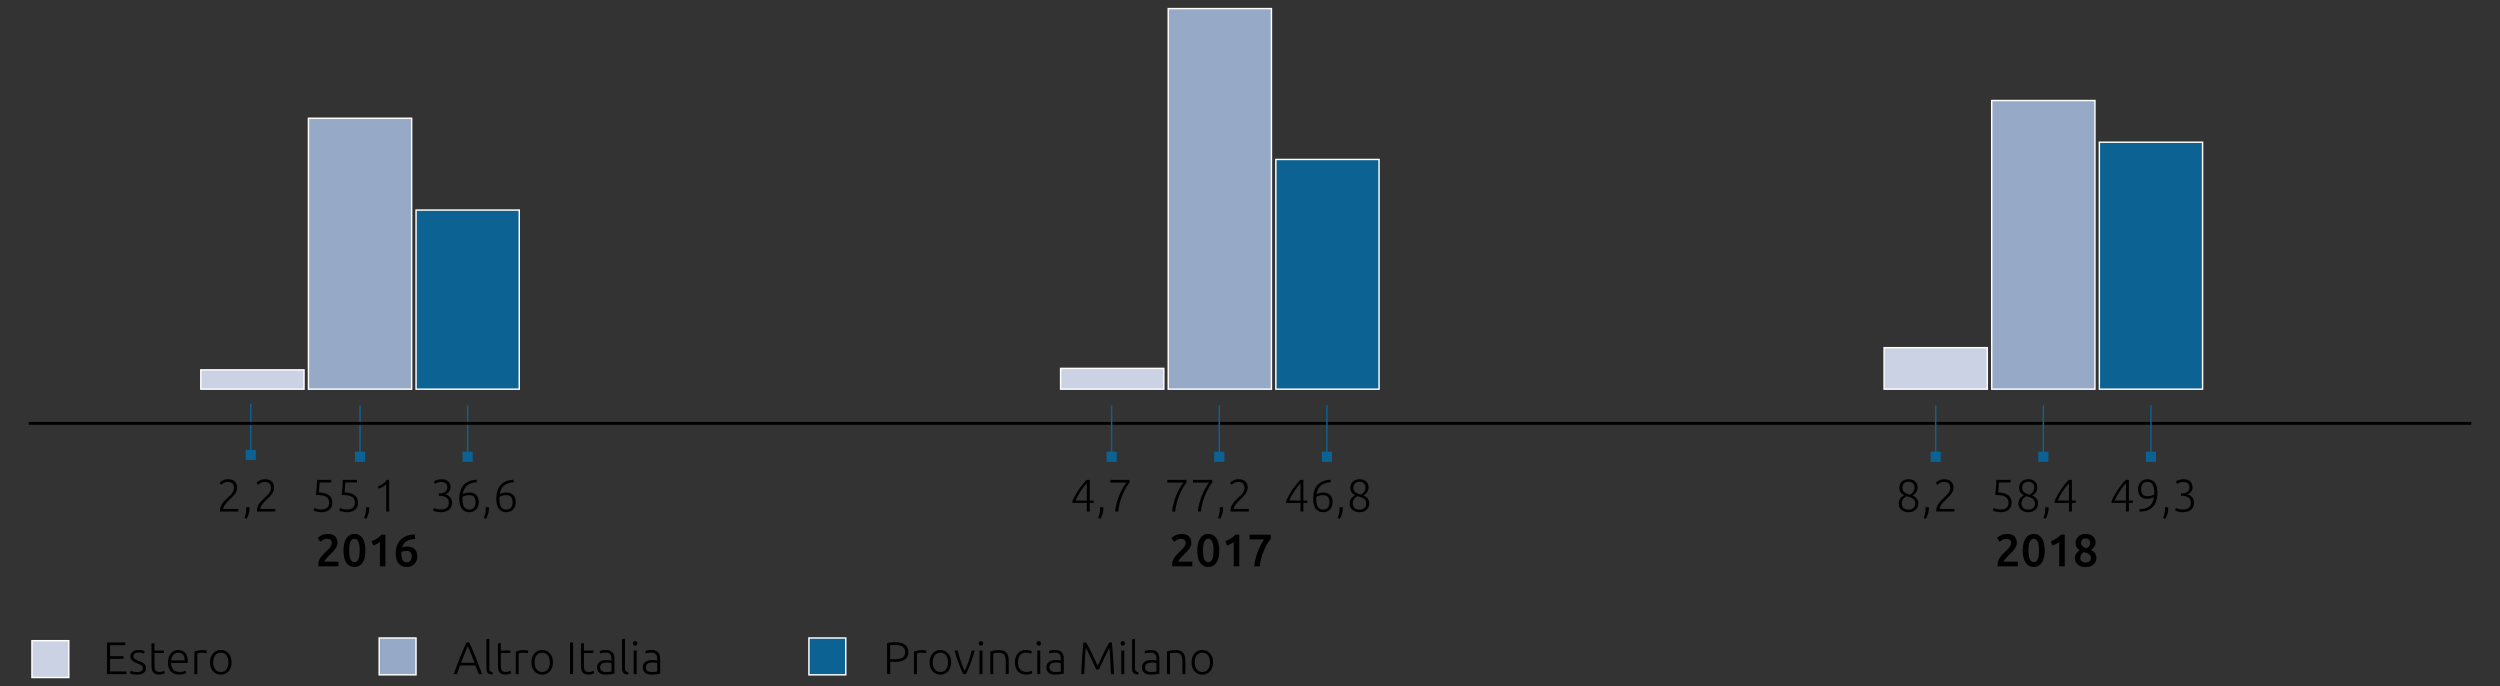 <?xml version="1.0" encoding="utf-8"?>
<!-- Generator: Adobe Illustrator 16.0.4, SVG Export Plug-In . SVG Version: 6.00 Build 0)  -->
<!DOCTYPE svg PUBLIC "-//W3C//DTD SVG 1.1//EN" "http://www.w3.org/Graphics/SVG/1.1/DTD/svg11.dtd">
<svg version="1.1" id="Layer_1" xmlns="http://www.w3.org/2000/svg" xmlns:xlink="http://www.w3.org/1999/xlink" x="0px" y="0px"
	 width="870px" height="238.771px" viewBox="-134.562 48.52 870 238.771" enable-background="new -134.562 48.52 870 238.771"
	 xml:space="preserve">
<rect x="-134.562" y="48.52" width="870" height="238.771" fill="#333333" stroke="none"/>
<g>
	<g>
		<path d="M-97.335,283.116v-11.011h6.357v0.938h-5.276v3.828h4.703v0.924h-4.703v4.383h5.688v0.938H-97.335z"/>
		<path d="M-86.895,282.385c0.593,0,1.085-0.096,1.471-0.293c0.386-0.196,0.579-0.527,0.579-0.993c0-0.221-0.034-0.413-0.104-0.573
			c-0.069-0.159-0.183-0.299-0.341-0.427c-0.159-0.129-0.368-0.248-0.627-0.366c-0.259-0.117-0.58-0.255-0.961-0.413
			c-0.308-0.127-0.598-0.26-0.874-0.391s-0.519-0.285-0.731-0.461c-0.212-0.174-0.381-0.383-0.509-0.628
			c-0.127-0.242-0.191-0.539-0.191-0.89c0-0.666,0.252-1.206,0.756-1.621c0.503-0.409,1.195-0.616,2.074-0.616
			c0.56,0,1.024,0.044,1.39,0.14c0.366,0.098,0.623,0.181,0.771,0.257l-0.238,0.92c-0.128-0.062-0.342-0.148-0.644-0.255
			c-0.301-0.104-0.745-0.158-1.327-0.158c-0.233,0-0.452,0.023-0.658,0.071c-0.207,0.049-0.39,0.125-0.549,0.226
			c-0.158,0.099-0.286,0.226-0.38,0.382c-0.098,0.152-0.144,0.341-0.144,0.562c0,0.226,0.042,0.418,0.125,0.577
			c0.084,0.157,0.21,0.3,0.374,0.421c0.165,0.119,0.366,0.232,0.604,0.341c0.238,0.106,0.51,0.22,0.819,0.348
			c0.317,0.127,0.623,0.255,0.914,0.386c0.292,0.136,0.549,0.294,0.771,0.478c0.222,0.186,0.401,0.409,0.54,0.668
			c0.138,0.259,0.207,0.586,0.207,0.977c0,0.741-0.278,1.302-0.834,1.685c-0.557,0.381-1.318,0.573-2.281,0.573
			c-0.719,0-1.271-0.062-1.652-0.183c-0.381-0.124-0.637-0.217-0.763-0.278l0.27-0.939c0.033,0.022,0.101,0.056,0.207,0.105
			c0.104,0.048,0.248,0.099,0.429,0.157c0.179,0.059,0.396,0.11,0.644,0.151C-87.513,282.364-87.223,282.385-86.895,282.385z"/>
		<path d="M-80.809,274.901h3.272v0.873h-3.272v4.373c0,0.464,0.04,0.844,0.119,1.134c0.08,0.292,0.194,0.518,0.342,0.676
			s0.328,0.266,0.54,0.317s0.445,0.078,0.7,0.078c0.435,0,0.783-0.047,1.048-0.151c0.266-0.1,0.471-0.192,0.621-0.275l0.253,0.855
			c-0.148,0.097-0.409,0.206-0.779,0.327c-0.371,0.121-0.772,0.184-1.207,0.184c-0.509,0-0.934-0.066-1.279-0.199
			c-0.345-0.132-0.619-0.332-0.826-0.604c-0.208-0.269-0.353-0.607-0.438-1.008c-0.084-0.403-0.126-0.878-0.126-1.43v-7.567
			l1.033-0.189V274.901z"/>
		<path d="M-76.12,279.002c0-0.72,0.104-1.349,0.31-1.882c0.206-0.535,0.476-0.984,0.811-1.346c0.333-0.358,0.714-0.629,1.143-0.801
			c0.429-0.175,0.871-0.261,1.328-0.261c1.005,0,1.808,0.328,2.407,0.981c0.598,0.658,0.898,1.671,0.898,3.035
			c0,0.086-0.003,0.173-0.008,0.256c-0.006,0.086-0.014,0.165-0.024,0.237h-5.767c0.031,1.007,0.28,1.778,0.747,2.32
			c0.465,0.542,1.207,0.81,2.224,0.81c0.562,0,1.006-0.051,1.334-0.158c0.33-0.106,0.567-0.195,0.716-0.269l0.191,0.89
			c-0.148,0.082-0.428,0.184-0.834,0.301c-0.408,0.116-0.888,0.176-1.438,0.176c-0.721,0-1.335-0.107-1.844-0.317
			c-0.508-0.214-0.927-0.51-1.255-0.89c-0.329-0.383-0.567-0.835-0.715-1.359C-76.046,280.202-76.12,279.625-76.12,279.002z
			 M-70.289,278.351c-0.021-0.859-0.223-1.527-0.604-2.005c-0.381-0.475-0.922-0.714-1.621-0.714c-0.371,0-0.701,0.074-0.993,0.222
			c-0.291,0.148-0.547,0.35-0.762,0.597c-0.217,0.248-0.387,0.537-0.508,0.865c-0.122,0.33-0.195,0.673-0.215,1.035H-70.289z"/>
		<path d="M-64.123,274.743c0.338,0,0.658,0.026,0.959,0.079c0.302,0.053,0.513,0.106,0.628,0.159l-0.208,0.89
			c-0.084-0.041-0.257-0.086-0.515-0.135c-0.261-0.049-0.602-0.072-1.027-0.072c-0.444,0-0.802,0.03-1.072,0.097
			c-0.27,0.062-0.447,0.116-0.531,0.159v7.196h-1.033v-7.831c0.264-0.118,0.629-0.239,1.095-0.359
			C-65.358,274.805-64.79,274.743-64.123,274.743z"/>
		<path d="M-53.97,279.017c0,0.646-0.093,1.233-0.277,1.764c-0.187,0.532-0.446,0.981-0.78,1.353
			c-0.335,0.37-0.729,0.659-1.185,0.866s-0.959,0.31-1.509,0.31c-0.551,0-1.055-0.103-1.51-0.31s-0.85-0.496-1.183-0.866
			c-0.335-0.371-0.593-0.82-0.78-1.353c-0.184-0.53-0.277-1.117-0.277-1.764s0.093-1.231,0.277-1.764
			c0.187-0.53,0.445-0.981,0.78-1.358c0.333-0.376,0.728-0.669,1.183-0.876c0.455-0.203,0.959-0.306,1.51-0.306
			c0.55,0,1.054,0.103,1.509,0.306c0.455,0.207,0.85,0.5,1.185,0.876c0.334,0.377,0.593,0.828,0.78,1.358
			C-54.062,277.785-53.97,278.37-53.97,279.017z M-55.066,279.017c0-1.028-0.238-1.847-0.716-2.457
			c-0.476-0.605-1.122-0.913-1.938-0.913c-0.815,0-1.462,0.308-1.938,0.913c-0.478,0.61-0.715,1.429-0.715,2.457
			c0,1.026,0.237,1.844,0.715,2.447c0.476,0.604,1.123,0.906,1.938,0.906c0.816,0,1.462-0.303,1.938-0.906
			C-55.304,280.86-55.066,280.043-55.066,279.017z"/>
	</g>
	<rect x="-2.608" y="270.542" fill="#96A9C6" width="12.819" height="12.818"/>
	<rect x="-2.608" y="270.542" fill="none" stroke="#FFFFFF" stroke-width="0.5" width="12.819" height="12.818"/>
	<rect x="-123.442" y="271.48" fill="#CBD2E3" width="12.82" height="12.822"/>
	<rect x="-123.442" y="271.48" fill="none" stroke="#FFFFFF" stroke-width="0.5" width="12.82" height="12.822"/>
	<line fill="none" stroke="#0C6292" stroke-width="0.5" x1="-9.271" y1="207.478" x2="-9.271" y2="189.592"/>
	<rect x="-11.037" y="205.709" fill="#0C6292" width="3.531" height="3.531"/>
	<line fill="none" stroke="#0C6292" stroke-width="0.5" x1="-47.294" y1="206.848" x2="-47.294" y2="188.965"/>
	<rect x="-49.06" y="205.081" fill="#0C6292" width="3.531" height="3.531"/>
	<line fill="none" stroke="#0C6292" stroke-width="0.5" x1="28.184" y1="207.478" x2="28.184" y2="189.592"/>
	<rect x="26.418" y="205.709" fill="#0C6292" width="3.531" height="3.531"/>
	<g>
		<path d="M-52.038,218.25c0,0.415-0.075,0.804-0.223,1.17c-0.147,0.365-0.346,0.718-0.594,1.059
			c-0.25,0.338-0.533,0.666-0.85,0.982c-0.319,0.318-0.642,0.639-0.969,0.956c-0.275,0.265-0.543,0.531-0.803,0.8
			c-0.259,0.273-0.492,0.541-0.698,0.811c-0.207,0.272-0.371,0.537-0.494,0.797c-0.122,0.258-0.183,0.517-0.183,0.769v0.033h5.197
			v0.903h-6.342c0-0.019-0.002-0.057-0.007-0.116c-0.005-0.059-0.009-0.147-0.009-0.261c0-0.501,0.089-0.963,0.271-1.394
			c0.178-0.429,0.41-0.832,0.691-1.215c0.281-0.382,0.593-0.734,0.938-1.062c0.343-0.328,0.674-0.646,0.993-0.952
			c0.264-0.252,0.515-0.497,0.753-0.734c0.24-0.238,0.449-0.483,0.628-0.738c0.181-0.255,0.324-0.527,0.429-0.814
			c0.107-0.285,0.159-0.599,0.159-0.937c0-0.745-0.198-1.276-0.595-1.602c-0.398-0.323-0.898-0.484-1.501-0.484
			c-0.34,0-0.642,0.04-0.906,0.126c-0.265,0.083-0.496,0.183-0.69,0.294c-0.197,0.109-0.365,0.224-0.502,0.341
			c-0.138,0.118-0.238,0.207-0.301,0.27l-0.54-0.715c0.064-0.075,0.178-0.182,0.341-0.327c0.164-0.141,0.371-0.283,0.619-0.421
			c0.25-0.138,0.538-0.255,0.867-0.354c0.329-0.104,0.694-0.152,1.097-0.152c1.069,0,1.874,0.262,2.414,0.787
			C-52.308,216.592-52.038,217.32-52.038,218.25z"/>
		<path d="M-47.747,225.021c0.011,0.096,0.016,0.183,0.016,0.255c0,0.076,0,0.137,0,0.192c0,0.655-0.093,1.287-0.277,1.892
			c-0.187,0.603-0.443,1.168-0.771,1.699l-0.762-0.35c0.243-0.469,0.415-0.958,0.516-1.472c0.1-0.513,0.151-1.045,0.151-1.597
			c0-0.128-0.003-0.231-0.009-0.316c-0.005-0.087-0.014-0.188-0.024-0.304H-47.747z"/>
		<path d="M-39.167,218.25c0,0.415-0.074,0.804-0.222,1.17c-0.148,0.365-0.347,0.718-0.595,1.059
			c-0.25,0.338-0.533,0.666-0.85,0.982c-0.319,0.318-0.642,0.639-0.969,0.956c-0.276,0.265-0.543,0.531-0.803,0.8
			c-0.259,0.273-0.492,0.541-0.699,0.811c-0.207,0.272-0.371,0.537-0.493,0.797c-0.122,0.258-0.183,0.517-0.183,0.769v0.033h5.197
			v0.903h-6.342c0-0.019-0.001-0.057-0.007-0.116c-0.004-0.059-0.008-0.147-0.008-0.261c0-0.501,0.09-0.963,0.271-1.394
			c0.179-0.429,0.41-0.832,0.691-1.215c0.281-0.382,0.593-0.734,0.938-1.062c0.344-0.328,0.674-0.646,0.993-0.952
			c0.264-0.252,0.516-0.497,0.754-0.734c0.24-0.238,0.448-0.483,0.627-0.738c0.181-0.255,0.324-0.527,0.429-0.814
			c0.107-0.285,0.159-0.599,0.159-0.937c0-0.745-0.199-1.276-0.596-1.602c-0.398-0.323-0.898-0.484-1.501-0.484
			c-0.339,0-0.641,0.04-0.905,0.126c-0.266,0.083-0.497,0.183-0.691,0.294c-0.197,0.109-0.364,0.224-0.502,0.341
			c-0.138,0.118-0.238,0.207-0.301,0.27l-0.54-0.715c0.064-0.075,0.178-0.182,0.342-0.327c0.164-0.141,0.371-0.283,0.619-0.421
			c0.25-0.138,0.538-0.255,0.867-0.354c0.328-0.104,0.694-0.152,1.097-0.152c1.069,0,1.875,0.262,2.414,0.787
			C-39.437,216.592-39.167,217.32-39.167,218.25z"/>
	</g>
	<g>
		<path d="M-22.784,225.817c0.529,0,0.971-0.062,1.326-0.184s0.638-0.29,0.85-0.5c0.212-0.214,0.363-0.458,0.454-0.741
			c0.089-0.279,0.134-0.582,0.134-0.91c0-0.425-0.069-0.808-0.207-1.145c-0.138-0.342-0.381-0.625-0.731-0.859
			c-0.348-0.234-0.82-0.41-1.413-0.531c-0.594-0.124-1.345-0.184-2.255-0.184c0.062-0.541,0.115-1.038,0.158-1.485
			c0.042-0.451,0.08-0.886,0.11-1.304c0.033-0.416,0.055-0.827,0.073-1.225c0.015-0.396,0.029-0.806,0.039-1.23h4.958v0.907h-4.052
			c-0.01,0.2-0.026,0.459-0.048,0.775c-0.02,0.321-0.041,0.646-0.062,0.979c-0.023,0.335-0.048,0.652-0.081,0.962
			c-0.031,0.307-0.057,0.549-0.08,0.728c0.816,0.025,1.521,0.125,2.114,0.305c0.593,0.179,1.081,0.424,1.462,0.73
			c0.381,0.308,0.664,0.681,0.85,1.113c0.185,0.435,0.278,0.914,0.278,1.444c0,0.466-0.076,0.901-0.229,1.305
			s-0.39,0.751-0.707,1.049c-0.319,0.297-0.721,0.53-1.208,0.7c-0.488,0.169-1.064,0.252-1.731,0.252
			c-0.339,0-0.655-0.026-0.947-0.071c-0.291-0.047-0.55-0.103-0.777-0.169c-0.229-0.062-0.423-0.126-0.581-0.188
			c-0.16-0.063-0.276-0.118-0.349-0.159l0.269-0.922c0.064,0.042,0.172,0.095,0.326,0.159c0.153,0.062,0.335,0.124,0.54,0.183
			c0.208,0.059,0.439,0.107,0.7,0.147C-23.344,225.795-23.07,225.817-22.784,225.817z"/>
		<path d="M-13.823,225.817c0.529,0,0.971-0.062,1.326-0.184c0.355-0.121,0.638-0.29,0.85-0.5c0.212-0.214,0.363-0.458,0.454-0.741
			c0.089-0.279,0.134-0.582,0.134-0.91c0-0.425-0.069-0.808-0.207-1.145c-0.138-0.342-0.381-0.625-0.73-0.859
			c-0.349-0.234-0.821-0.41-1.414-0.531c-0.593-0.124-1.345-0.184-2.255-0.184c0.062-0.541,0.115-1.038,0.158-1.485
			c0.042-0.451,0.08-0.886,0.111-1.304c0.033-0.416,0.055-0.827,0.072-1.225c0.015-0.396,0.03-0.806,0.039-1.23h4.958v0.907h-4.052
			c-0.01,0.2-0.025,0.459-0.048,0.775c-0.021,0.321-0.042,0.646-0.062,0.979c-0.022,0.335-0.048,0.652-0.081,0.962
			c-0.031,0.307-0.057,0.549-0.08,0.728c0.816,0.025,1.521,0.125,2.115,0.305c0.593,0.179,1.081,0.424,1.461,0.73
			c0.381,0.308,0.664,0.681,0.85,1.113c0.185,0.435,0.278,0.914,0.278,1.444c0,0.466-0.076,0.901-0.229,1.305
			c-0.153,0.403-0.39,0.751-0.707,1.049c-0.319,0.297-0.72,0.53-1.208,0.7c-0.488,0.169-1.063,0.252-1.731,0.252
			c-0.34,0-0.655-0.026-0.947-0.071c-0.291-0.047-0.55-0.103-0.777-0.169c-0.229-0.062-0.423-0.126-0.581-0.188
			c-0.159-0.063-0.276-0.118-0.348-0.159l0.269-0.922c0.064,0.042,0.172,0.095,0.326,0.159c0.154,0.062,0.335,0.124,0.54,0.183
			c0.207,0.059,0.44,0.107,0.7,0.147C-14.383,225.795-14.109,225.817-13.823,225.817z"/>
		<path d="M-6.085,225.021c0.01,0.096,0.016,0.183,0.016,0.255c0,0.076,0,0.137,0,0.192c0,0.655-0.093,1.287-0.277,1.892
			c-0.187,0.603-0.443,1.168-0.771,1.699l-0.762-0.35c0.243-0.469,0.415-0.958,0.516-1.472c0.1-0.513,0.151-1.045,0.151-1.597
			c0-0.128-0.004-0.231-0.008-0.316c-0.005-0.087-0.015-0.188-0.024-0.304H-6.085z"/>
		<path d="M-3.057,217.774c0.636-0.221,1.206-0.503,1.704-0.848c0.5-0.346,0.993-0.814,1.481-1.407h0.731v11.01h-1.033v-9.437
			c-0.117,0.128-0.267,0.259-0.454,0.396s-0.397,0.271-0.63,0.407c-0.234,0.13-0.479,0.258-0.732,0.379
			c-0.255,0.124-0.51,0.22-0.766,0.296L-3.057,217.774z"/>
		<path d="M18.817,225.817c1.005,0,1.726-0.21,2.16-0.632c0.434-0.417,0.651-0.986,0.651-1.695c0-0.471-0.088-0.856-0.262-1.167
			c-0.175-0.307-0.414-0.556-0.715-0.741c-0.302-0.187-0.652-0.317-1.049-0.397c-0.396-0.078-0.819-0.121-1.263-0.121H18.18v-0.857
			h0.366c0.286,0,0.579-0.026,0.883-0.086c0.302-0.06,0.576-0.166,0.826-0.325c0.248-0.157,0.455-0.368,0.619-0.635
			c0.164-0.262,0.247-0.6,0.247-1.01c0-0.348-0.059-0.647-0.174-0.896c-0.117-0.247-0.274-0.444-0.469-0.594
			c-0.197-0.147-0.424-0.255-0.683-0.323c-0.261-0.068-0.533-0.103-0.819-0.103c-0.573,0-1.018,0.079-1.334,0.237
			c-0.319,0.158-0.578,0.31-0.779,0.444l-0.445-0.81c0.104-0.074,0.241-0.16,0.405-0.252c0.164-0.098,0.359-0.187,0.581-0.273
			c0.222-0.083,0.467-0.154,0.738-0.214c0.271-0.058,0.563-0.086,0.883-0.086c0.55,0,1.024,0.069,1.42,0.208
			c0.399,0.137,0.729,0.327,0.994,0.579c0.266,0.248,0.461,0.544,0.587,0.886c0.127,0.345,0.191,0.718,0.191,1.12
			c0,0.646-0.172,1.169-0.517,1.577c-0.344,0.406-0.787,0.703-1.326,0.883c0.296,0.071,0.584,0.185,0.865,0.342
			c0.282,0.154,0.533,0.347,0.756,0.59c0.222,0.237,0.401,0.527,0.539,0.865c0.138,0.341,0.207,0.738,0.207,1.192
			c0,0.466-0.082,0.896-0.246,1.29c-0.164,0.393-0.408,0.734-0.732,1.024c-0.322,0.292-0.732,0.521-1.231,0.687
			c-0.498,0.162-1.081,0.245-1.748,0.245c-0.348,0-0.669-0.026-0.96-0.071c-0.292-0.047-0.549-0.103-0.771-0.169
			c-0.222-0.062-0.41-0.126-0.564-0.188c-0.155-0.063-0.269-0.118-0.343-0.159l0.271-0.922c0.063,0.042,0.169,0.095,0.317,0.159
			c0.148,0.062,0.326,0.124,0.533,0.183c0.207,0.059,0.439,0.107,0.7,0.147C18.225,225.795,18.508,225.817,18.817,225.817z"/>
		<path d="M25.267,222.162c0-2.152,0.516-3.783,1.548-4.894c1.033-1.114,2.535-1.711,4.505-1.797l0.063,0.875
			c-0.646,0.042-1.243,0.139-1.788,0.294c-0.546,0.152-1.031,0.39-1.454,0.714c-0.424,0.325-0.778,0.738-1.064,1.247
			c-0.286,0.508-0.481,1.136-0.588,1.877c0.286-0.148,0.631-0.279,1.033-0.389c0.404-0.115,0.833-0.169,1.288-0.169
			c0.593,0,1.097,0.093,1.509,0.278c0.414,0.188,0.746,0.432,1.001,0.738c0.253,0.307,0.44,0.661,0.556,1.065
			c0.117,0.403,0.176,0.827,0.176,1.272c0,0.41-0.064,0.823-0.192,1.238c-0.126,0.414-0.325,0.785-0.595,1.12
			c-0.271,0.335-0.61,0.605-1.017,0.817c-0.409,0.214-0.894,0.318-1.454,0.318c-1.155,0-2.033-0.404-2.631-1.215
			C25.565,224.744,25.267,223.613,25.267,222.162z M28.715,220.826c-0.488,0-0.914,0.057-1.28,0.166
			c-0.365,0.114-0.706,0.242-1.026,0.391c-0.02,0.182-0.031,0.32-0.031,0.42c0,0.104,0,0.229,0,0.375
			c0,0.497,0.035,0.97,0.103,1.414c0.069,0.445,0.195,0.835,0.382,1.177c0.184,0.338,0.431,0.606,0.738,0.801
			c0.308,0.195,0.7,0.296,1.175,0.296c0.394,0,0.726-0.073,1.002-0.214c0.276-0.146,0.499-0.331,0.667-0.566
			c0.168-0.233,0.294-0.503,0.374-0.811c0.08-0.307,0.119-0.63,0.119-0.968c0-0.848-0.188-1.473-0.563-1.877
			C29.998,221.026,29.445,220.826,28.715,220.826z"/>
		<path d="M35.579,225.021c0.011,0.096,0.016,0.183,0.016,0.255c0,0.076,0,0.137,0,0.192c0,0.655-0.093,1.287-0.278,1.892
			c-0.186,0.603-0.443,1.168-0.77,1.699l-0.763-0.35c0.244-0.469,0.416-0.958,0.516-1.472c0.1-0.513,0.152-1.045,0.152-1.597
			c0-0.128-0.003-0.231-0.008-0.316c-0.006-0.087-0.014-0.188-0.025-0.304H35.579z"/>
		<path d="M38.138,222.162c0-2.152,0.515-3.783,1.548-4.894c1.033-1.114,2.535-1.711,4.506-1.797l0.064,0.875
			c-0.647,0.042-1.244,0.139-1.788,0.294c-0.547,0.152-1.031,0.39-1.454,0.714c-0.424,0.325-0.779,0.738-1.065,1.247
			c-0.287,0.508-0.481,1.136-0.588,1.877c0.286-0.148,0.631-0.279,1.033-0.389c0.404-0.115,0.833-0.169,1.288-0.169
			c0.593,0,1.097,0.093,1.509,0.278c0.414,0.188,0.746,0.432,1.002,0.738c0.253,0.307,0.439,0.661,0.555,1.065
			c0.118,0.403,0.176,0.827,0.176,1.272c0,0.41-0.064,0.823-0.191,1.238c-0.126,0.414-0.326,0.785-0.595,1.12
			c-0.27,0.335-0.61,0.605-1.017,0.817c-0.409,0.214-0.893,0.318-1.453,0.318c-1.156,0-2.033-0.404-2.631-1.215
			C38.436,224.744,38.138,223.613,38.138,222.162z M41.586,220.826c-0.488,0-0.914,0.057-1.279,0.166
			c-0.366,0.114-0.707,0.242-1.026,0.391c-0.021,0.182-0.031,0.32-0.031,0.42c0,0.104,0,0.229,0,0.375
			c0,0.497,0.035,0.97,0.104,1.414c0.069,0.445,0.195,0.835,0.381,1.177c0.184,0.338,0.431,0.606,0.738,0.801
			c0.309,0.195,0.7,0.296,1.176,0.296c0.393,0,0.725-0.073,1.001-0.214c0.276-0.146,0.498-0.331,0.667-0.566
			c0.169-0.233,0.295-0.503,0.374-0.811c0.08-0.307,0.119-0.63,0.119-0.968c0-0.848-0.188-1.473-0.563-1.877
			C42.87,221.026,42.315,220.826,41.586,220.826z"/>
	</g>
	<g>
		<path d="M-17.111,237.447c0,0.38-0.08,0.756-0.238,1.121c-0.161,0.367-0.364,0.721-0.613,1.062c-0.25,0.346-0.532,0.68-0.85,1.004
			c-0.319,0.32-0.636,0.638-0.953,0.945c-0.171,0.158-0.361,0.348-0.573,0.572c-0.212,0.221-0.414,0.444-0.604,0.665
			c-0.191,0.225-0.355,0.438-0.493,0.646c-0.138,0.206-0.211,0.379-0.222,0.517h4.895v1.621h-7.008
			c-0.011-0.086-0.016-0.189-0.016-0.312c0-0.121,0-0.213,0-0.278c0-0.508,0.083-0.976,0.246-1.406
			c0.164-0.429,0.379-0.829,0.644-1.197c0.265-0.373,0.562-0.721,0.889-1.052c0.329-0.327,0.657-0.652,0.986-0.969
			c0.254-0.242,0.497-0.48,0.731-0.715c0.232-0.234,0.436-0.461,0.612-0.689c0.173-0.23,0.314-0.461,0.42-0.699
			c0.105-0.239,0.159-0.486,0.159-0.741c0-0.549-0.159-0.941-0.478-1.174c-0.317-0.233-0.703-0.352-1.158-0.352
			c-0.296,0-0.573,0.042-0.827,0.128s-0.48,0.186-0.675,0.305c-0.196,0.113-0.369,0.233-0.517,0.354
			c-0.148,0.123-0.259,0.221-0.333,0.292l-0.954-1.348c0.445-0.423,0.965-0.766,1.564-1.024c0.6-0.262,1.243-0.39,1.931-0.39
			c1.175,0,2.041,0.276,2.598,0.834C-17.389,235.725-17.111,236.482-17.111,237.447z"/>
		<path d="M-7.386,240.087c0,1.852-0.338,3.275-1.016,4.266c-0.679,0.989-1.616,1.485-2.813,1.485c-1.196,0-2.134-0.496-2.812-1.485
			c-0.678-0.99-1.017-2.414-1.017-4.266c0-0.922,0.088-1.741,0.262-2.456c0.176-0.717,0.429-1.317,0.764-1.805
			c0.333-0.485,0.736-0.857,1.207-1.112c0.47-0.252,1.004-0.38,1.597-0.38c1.198,0,2.134,0.494,2.813,1.487
			C-7.725,236.811-7.386,238.231-7.386,240.087z M-9.373,240.087c0-0.572-0.031-1.106-0.095-1.607
			c-0.063-0.497-0.167-0.928-0.31-1.293c-0.143-0.366-0.331-0.656-0.563-0.865c-0.233-0.214-0.524-0.318-0.875-0.318
			c-0.348,0-0.643,0.104-0.881,0.318c-0.238,0.209-0.429,0.499-0.572,0.865c-0.143,0.365-0.243,0.796-0.301,1.293
			c-0.06,0.501-0.088,1.035-0.088,1.607c0,0.571,0.029,1.105,0.088,1.603c0.058,0.501,0.158,0.932,0.301,1.297
			c0.143,0.366,0.334,0.651,0.572,0.865c0.238,0.211,0.533,0.317,0.881,0.317c0.35,0,0.642-0.106,0.875-0.317
			c0.233-0.214,0.421-0.499,0.563-0.865c0.144-0.365,0.247-0.796,0.31-1.297C-9.404,241.192-9.373,240.658-9.373,240.087z"/>
		<path d="M-5.274,236.876c0.615-0.244,1.233-0.555,1.852-0.938c0.621-0.383,1.167-0.832,1.645-1.353h1.35v11.015H-2.35v-8.438
			c-0.286,0.221-0.646,0.438-1.081,0.651c-0.435,0.211-0.852,0.387-1.256,0.524L-5.274,236.876z"/>
		<path d="M7.042,238.717c0.657,0,1.216,0.095,1.676,0.279c0.462,0.187,0.834,0.438,1.121,0.756
			c0.287,0.316,0.495,0.687,0.627,1.103c0.133,0.421,0.199,0.856,0.199,1.312c0,0.413-0.071,0.837-0.214,1.271
			c-0.143,0.435-0.366,0.827-0.668,1.184c-0.301,0.354-0.681,0.646-1.136,0.874c-0.455,0.229-0.996,0.342-1.621,0.342
			c-1.26,0-2.223-0.418-2.884-1.248c-0.663-0.831-0.993-1.979-0.993-3.438c0-1.062,0.156-2,0.469-2.82
			c0.312-0.82,0.757-1.514,1.334-2.077c0.578-0.561,1.277-0.985,2.099-1.278c0.82-0.29,1.745-0.441,2.772-0.451l0.111,1.59
			c-0.571,0.009-1.107,0.071-1.604,0.183c-0.498,0.11-0.942,0.282-1.334,0.517c-0.394,0.231-0.729,0.534-1.011,0.904
			c-0.281,0.371-0.495,0.827-0.643,1.364C5.86,238.842,6.428,238.717,7.042,238.717z M6.804,240.244c-0.307,0-0.604,0.028-0.89,0.08
			c-0.287,0.051-0.547,0.132-0.78,0.238c-0.009,0.086-0.019,0.176-0.024,0.279c-0.004,0.099-0.006,0.196-0.006,0.294
			c0,0.423,0.029,0.822,0.086,1.2c0.059,0.375,0.161,0.703,0.303,0.985c0.144,0.278,0.339,0.5,0.588,0.666
			c0.249,0.164,0.559,0.244,0.929,0.244c0.307,0,0.569-0.062,0.787-0.189c0.217-0.128,0.395-0.29,0.532-0.494
			c0.137-0.2,0.238-0.42,0.302-0.658c0.064-0.238,0.095-0.469,0.095-0.689c0-0.638-0.154-1.121-0.46-1.455
			C7.959,240.41,7.472,240.244,6.804,240.244z"/>
	</g>
	<rect x="10.226" y="121.625" fill="#0C6292" width="35.917" height="62.324"/>
	<rect x="10.226" y="121.625" fill="none" stroke="#FFFFFF" stroke-width="0.5" width="35.917" height="62.324"/>
	<rect x="-27.229" y="89.676" fill="#96A9C6" width="35.919" height="94.273"/>
	<rect x="-27.229" y="89.676" fill="none" stroke="#FFFFFF" stroke-width="0.5" width="35.919" height="94.273"/>
	<rect x="-64.683" y="177.234" fill="#CBD2E3" width="35.918" height="6.715"/>
	<rect x="-64.683" y="177.234" fill="none" stroke="#FFFFFF" stroke-width="0.5" width="35.918" height="6.715"/>
	<g>
		<path d="M32.017,283.116c-0.21-0.542-0.404-1.06-0.58-1.559c-0.177-0.5-0.345-0.987-0.507-1.459h-5.38
			c-0.182,0.475-0.363,0.962-0.54,1.462c-0.176,0.501-0.361,1.018-0.559,1.556h-1.127c0.419-1.146,0.814-2.215,1.185-3.204
			c0.372-0.99,0.737-1.927,1.094-2.811c0.358-0.883,0.714-1.73,1.065-2.549c0.354-0.813,0.723-1.63,1.112-2.447h0.952
			c0.39,0.813,0.759,1.631,1.107,2.447c0.348,0.814,0.702,1.666,1.061,2.549c0.358,0.884,0.722,1.817,1.091,2.811
			c0.369,0.989,0.774,2.059,1.217,3.204H32.017z M28.228,273.344c-0.398,0.917-0.787,1.844-1.165,2.785
			c-0.377,0.941-0.769,1.956-1.172,3.045h4.7c-0.407-1.089-0.803-2.106-1.188-3.047C29.019,275.181,28.625,274.254,28.228,273.344z"
			/>
		<path d="M36.8,283.261c-0.35-0.011-0.655-0.055-0.914-0.135c-0.26-0.079-0.478-0.202-0.651-0.365
			c-0.175-0.165-0.308-0.376-0.397-0.638c-0.091-0.26-0.137-0.583-0.137-0.977v-10.169l1.033-0.193v10.331
			c0,0.252,0.024,0.458,0.072,0.611c0.049,0.154,0.119,0.275,0.214,0.365c0.097,0.09,0.221,0.154,0.375,0.199
			c0.153,0.043,0.336,0.079,0.548,0.11L36.8,283.261z"/>
		<path d="M39.74,274.901h3.272v0.873H39.74v4.373c0,0.464,0.04,0.844,0.119,1.134c0.08,0.292,0.194,0.518,0.342,0.676
			s0.328,0.266,0.54,0.317s0.445,0.078,0.7,0.078c0.435,0,0.783-0.047,1.048-0.151c0.266-0.1,0.471-0.192,0.621-0.275l0.253,0.855
			c-0.148,0.097-0.409,0.206-0.779,0.327c-0.371,0.121-0.772,0.184-1.207,0.184c-0.509,0-0.934-0.066-1.279-0.199
			c-0.345-0.132-0.619-0.332-0.826-0.604c-0.208-0.269-0.352-0.607-0.438-1.008c-0.084-0.403-0.126-0.878-0.126-1.43v-7.567
			l1.033-0.189V274.901z"/>
		<path d="M47.717,274.743c0.339,0,0.659,0.026,0.961,0.079c0.301,0.053,0.512,0.106,0.627,0.159l-0.207,0.89
			c-0.084-0.041-0.257-0.086-0.516-0.135c-0.26-0.049-0.603-0.072-1.026-0.072c-0.445,0-0.801,0.03-1.072,0.097
			c-0.27,0.062-0.447,0.116-0.531,0.159v7.196h-1.033v-7.831c0.264-0.118,0.629-0.239,1.094-0.359
			C46.483,274.805,47.05,274.743,47.717,274.743z"/>
		<path d="M57.872,279.017c0,0.646-0.094,1.233-0.278,1.764c-0.186,0.532-0.444,0.981-0.779,1.353
			c-0.334,0.37-0.73,0.659-1.185,0.866s-0.959,0.31-1.508,0.31c-0.553,0-1.056-0.103-1.512-0.31
			c-0.455-0.207-0.85-0.496-1.182-0.866c-0.334-0.371-0.593-0.82-0.779-1.353c-0.185-0.53-0.278-1.117-0.278-1.764
			s0.094-1.231,0.278-1.764c0.187-0.53,0.445-0.981,0.779-1.358c0.333-0.376,0.727-0.669,1.182-0.876
			c0.456-0.203,0.959-0.306,1.512-0.306c0.549,0,1.053,0.103,1.508,0.306c0.455,0.207,0.851,0.5,1.185,0.876
			c0.334,0.377,0.593,0.828,0.779,1.358C57.778,277.785,57.872,278.37,57.872,279.017z M56.775,279.017
			c0-1.028-0.238-1.847-0.716-2.457c-0.476-0.605-1.123-0.913-1.938-0.913c-0.816,0-1.463,0.308-1.938,0.913
			c-0.478,0.61-0.716,1.429-0.716,2.457c0,1.026,0.239,1.844,0.716,2.447c0.476,0.604,1.122,0.906,1.938,0.906
			c0.815,0,1.461-0.303,1.938-0.906C56.537,280.86,56.775,280.043,56.775,279.017z"/>
		<path d="M63.795,272.105h1.082v11.011h-1.082V272.105z"/>
		<path d="M68.645,274.901h3.272v0.873h-3.272v4.373c0,0.464,0.04,0.844,0.119,1.134c0.079,0.292,0.193,0.518,0.341,0.676
			c0.148,0.158,0.328,0.266,0.54,0.317s0.445,0.078,0.7,0.078c0.434,0,0.782-0.047,1.048-0.151c0.265-0.1,0.471-0.192,0.62-0.275
			l0.254,0.855c-0.149,0.097-0.409,0.206-0.779,0.327s-0.772,0.184-1.208,0.184c-0.509,0-0.935-0.066-1.279-0.199
			c-0.345-0.132-0.62-0.332-0.826-0.604c-0.207-0.269-0.352-0.607-0.438-1.008c-0.084-0.403-0.126-0.878-0.126-1.43v-7.567
			l1.033-0.189V274.901z"/>
		<path d="M76.317,274.713c0.542,0,1,0.076,1.376,0.226c0.375,0.156,0.679,0.366,0.914,0.64c0.232,0.268,0.401,0.59,0.508,0.962
			c0.106,0.369,0.159,0.772,0.159,1.207v5.18c-0.106,0.03-0.26,0.065-0.462,0.104c-0.201,0.037-0.435,0.075-0.699,0.116
			c-0.265,0.045-0.559,0.079-0.883,0.104c-0.322,0.027-0.654,0.042-0.993,0.042c-0.434,0-0.832-0.048-1.198-0.146
			c-0.366-0.092-0.685-0.245-0.954-0.451c-0.27-0.207-0.482-0.473-0.636-0.794c-0.153-0.323-0.23-0.717-0.23-1.186
			c0-0.444,0.084-0.824,0.254-1.142c0.169-0.317,0.407-0.584,0.716-0.786c0.307-0.207,0.672-0.358,1.095-0.456
			c0.424-0.092,0.884-0.14,1.383-0.14c0.148,0,0.305,0.007,0.469,0.023c0.164,0.014,0.323,0.033,0.478,0.062
			c0.153,0.027,0.285,0.054,0.396,0.078c0.112,0.028,0.188,0.053,0.231,0.073v-0.511c0-0.286-0.022-0.562-0.064-0.832
			c-0.043-0.271-0.136-0.513-0.279-0.729c-0.141-0.219-0.343-0.395-0.604-0.527c-0.259-0.131-0.6-0.198-1.024-0.198
			c-0.604,0-1.055,0.041-1.352,0.129c-0.296,0.083-0.513,0.152-0.649,0.206l-0.143-0.907c0.179-0.086,0.457-0.164,0.834-0.237
			C75.336,274.746,75.788,274.713,76.317,274.713z M76.414,282.37c0.402,0,0.755-0.013,1.057-0.041
			c0.302-0.023,0.559-0.06,0.771-0.102v-2.891c-0.117-0.056-0.302-0.111-0.557-0.171c-0.253-0.057-0.604-0.085-1.048-0.085
			c-0.255,0-0.519,0.017-0.795,0.055c-0.277,0.038-0.53,0.118-0.763,0.237c-0.234,0.121-0.424,0.29-0.573,0.501
			c-0.148,0.214-0.222,0.492-0.222,0.842c0,0.311,0.05,0.568,0.151,0.779c0.101,0.214,0.245,0.383,0.429,0.511
			c0.187,0.127,0.409,0.217,0.667,0.275C75.792,282.34,76.084,282.37,76.414,282.37z"/>
		<path d="M83.993,283.261c-0.35-0.011-0.655-0.055-0.914-0.135c-0.26-0.079-0.478-0.202-0.651-0.365
			c-0.174-0.165-0.308-0.376-0.396-0.638c-0.092-0.26-0.137-0.583-0.137-0.977v-10.169l1.032-0.193v10.331
			c0,0.252,0.025,0.458,0.073,0.611c0.049,0.154,0.12,0.275,0.214,0.365c0.097,0.09,0.221,0.154,0.375,0.199
			c0.153,0.043,0.336,0.079,0.548,0.11L83.993,283.261z"/>
		<path d="M87.235,272.422c0,0.245-0.074,0.438-0.222,0.58c-0.148,0.145-0.33,0.214-0.542,0.214c-0.21,0-0.391-0.069-0.54-0.214
			c-0.149-0.143-0.223-0.335-0.223-0.58c0-0.244,0.074-0.438,0.223-0.579c0.148-0.146,0.329-0.214,0.54-0.214
			c0.212,0,0.393,0.068,0.542,0.214C87.161,271.984,87.235,272.178,87.235,272.422z M86.997,283.116h-1.033v-8.215h1.033V283.116z"
			/>
		<path d="M92.223,274.713c0.542,0,1,0.076,1.375,0.226c0.376,0.156,0.68,0.366,0.914,0.64c0.233,0.268,0.402,0.59,0.509,0.962
			c0.105,0.369,0.159,0.772,0.159,1.207v5.18c-0.107,0.03-0.26,0.065-0.462,0.104c-0.2,0.037-0.435,0.075-0.699,0.116
			c-0.265,0.045-0.558,0.079-0.883,0.104c-0.322,0.027-0.653,0.042-0.993,0.042c-0.434,0-0.833-0.048-1.198-0.146
			c-0.365-0.092-0.684-0.245-0.954-0.451c-0.27-0.207-0.483-0.473-0.636-0.794c-0.154-0.323-0.231-0.717-0.231-1.186
			c0-0.444,0.084-0.824,0.255-1.142c0.169-0.317,0.407-0.584,0.716-0.786c0.307-0.207,0.672-0.358,1.095-0.456
			c0.424-0.092,0.884-0.14,1.383-0.14c0.148,0,0.305,0.007,0.468,0.023c0.164,0.014,0.323,0.033,0.478,0.062
			c0.153,0.027,0.285,0.054,0.397,0.078c0.112,0.028,0.188,0.053,0.231,0.073v-0.511c0-0.286-0.023-0.562-0.064-0.832
			c-0.042-0.271-0.137-0.513-0.279-0.729c-0.141-0.219-0.343-0.395-0.604-0.527c-0.259-0.131-0.6-0.198-1.024-0.198
			c-0.604,0-1.055,0.041-1.352,0.129c-0.296,0.083-0.514,0.152-0.65,0.206l-0.143-0.907c0.179-0.086,0.457-0.164,0.834-0.237
			C91.242,274.746,91.694,274.713,92.223,274.713z M92.319,282.37c0.402,0,0.755-0.013,1.058-0.041
			c0.301-0.023,0.558-0.06,0.771-0.102v-2.891c-0.118-0.056-0.302-0.111-0.557-0.171c-0.253-0.057-0.604-0.085-1.048-0.085
			c-0.256,0-0.52,0.017-0.795,0.055s-0.529,0.118-0.762,0.237c-0.234,0.121-0.424,0.29-0.572,0.501
			c-0.148,0.214-0.223,0.492-0.223,0.842c0,0.311,0.05,0.568,0.15,0.779c0.102,0.214,0.245,0.383,0.43,0.511
			c0.187,0.127,0.408,0.217,0.667,0.275C91.698,282.34,91.99,282.37,92.319,282.37z"/>
	</g>
	<g>
		<path d="M176.922,272.009c1.557,0,2.717,0.297,3.48,0.889c0.763,0.594,1.143,1.438,1.143,2.528c0,0.624-0.109,1.159-0.333,1.597
			c-0.222,0.441-0.541,0.794-0.953,1.064c-0.414,0.27-0.919,0.467-1.519,0.587c-0.599,0.124-1.272,0.184-2.026,0.184h-1.493v4.259
			h-1.082v-10.805c0.383-0.106,0.83-0.182,1.343-0.231C175.998,272.032,176.477,272.009,176.922,272.009z M176.97,272.946
			c-0.403,0-0.745,0.015-1.026,0.041c-0.279,0.024-0.521,0.048-0.722,0.068v4.863h1.368c0.582,0,1.108-0.034,1.581-0.103
			c0.47-0.066,0.875-0.195,1.207-0.38c0.334-0.187,0.591-0.441,0.771-0.772c0.179-0.328,0.271-0.744,0.271-1.255
			c0-0.486-0.098-0.892-0.295-1.207c-0.195-0.318-0.455-0.57-0.778-0.756c-0.324-0.183-0.691-0.313-1.105-0.391
			C177.829,272.984,177.404,272.946,176.97,272.946z"/>
		<path d="M186.283,274.743c0.338,0,0.658,0.026,0.96,0.079c0.301,0.053,0.512,0.106,0.627,0.159l-0.207,0.89
			c-0.084-0.041-0.256-0.086-0.516-0.135c-0.26-0.049-0.602-0.072-1.025-0.072c-0.445,0-0.802,0.03-1.073,0.097
			c-0.269,0.062-0.446,0.116-0.531,0.159v7.196h-1.033v-7.831c0.264-0.118,0.629-0.239,1.095-0.359
			C185.048,274.805,185.615,274.743,186.283,274.743z"/>
		<path d="M196.437,279.017c0,0.646-0.093,1.233-0.278,1.764c-0.187,0.532-0.445,0.981-0.779,1.353
			c-0.334,0.37-0.729,0.659-1.185,0.866c-0.455,0.207-0.958,0.31-1.509,0.31c-0.552,0-1.055-0.103-1.51-0.31
			s-0.85-0.496-1.183-0.866c-0.334-0.371-0.593-0.82-0.779-1.353c-0.184-0.53-0.277-1.117-0.277-1.764s0.093-1.231,0.277-1.764
			c0.187-0.53,0.445-0.981,0.779-1.358c0.333-0.376,0.728-0.669,1.183-0.876c0.455-0.203,0.958-0.306,1.51-0.306
			c0.55,0,1.054,0.103,1.509,0.306c0.456,0.207,0.85,0.5,1.185,0.876c0.334,0.377,0.593,0.828,0.779,1.358
			C196.343,277.785,196.437,278.37,196.437,279.017z M195.339,279.017c0-1.028-0.237-1.847-0.715-2.457
			c-0.477-0.605-1.123-0.913-1.938-0.913s-1.462,0.308-1.938,0.913c-0.478,0.61-0.716,1.429-0.716,2.457
			c0,1.026,0.238,1.844,0.716,2.447c0.476,0.604,1.122,0.906,1.938,0.906s1.462-0.303,1.938-0.906
			C195.102,280.86,195.339,280.043,195.339,279.017z"/>
		<path d="M201.162,282.006c0.222-0.456,0.452-0.979,0.685-1.565c0.235-0.59,0.461-1.198,0.678-1.828
			c0.219-0.632,0.42-1.267,0.606-1.907c0.185-0.642,0.342-1.242,0.469-1.804h1.035c-0.193,0.752-0.405,1.494-0.641,2.224
			c-0.234,0.732-0.482,1.445-0.745,2.146c-0.26,0.698-0.532,1.371-0.815,2.017c-0.283,0.649-0.558,1.255-0.823,1.828h-0.963
			c-0.276-0.573-0.554-1.179-0.832-1.828c-0.277-0.646-0.547-1.318-0.807-2.017c-0.262-0.701-0.51-1.414-0.746-2.146
			c-0.234-0.729-0.448-1.472-0.639-2.224h1.097c0.126,0.562,0.284,1.162,0.47,1.804c0.187,0.641,0.388,1.275,0.605,1.907
			c0.219,0.63,0.445,1.238,0.678,1.828C200.711,281.026,200.938,281.55,201.162,282.006z"/>
		<path d="M207.575,272.422c0,0.245-0.075,0.438-0.222,0.58c-0.149,0.145-0.33,0.214-0.542,0.214c-0.21,0-0.391-0.069-0.54-0.214
			c-0.148-0.143-0.223-0.335-0.223-0.58c0-0.244,0.075-0.438,0.223-0.579c0.148-0.146,0.329-0.214,0.54-0.214
			c0.212,0,0.393,0.068,0.542,0.214C207.5,271.984,207.575,272.178,207.575,272.422z M207.336,283.116h-1.033v-8.215h1.033V283.116z
			"/>
		<path d="M210.069,275.188c0.308-0.086,0.719-0.18,1.238-0.286c0.519-0.107,1.155-0.158,1.907-0.158
			c0.626,0,1.147,0.089,1.566,0.269c0.418,0.179,0.751,0.438,1.001,0.773c0.249,0.33,0.426,0.73,0.532,1.199
			c0.107,0.466,0.16,0.979,0.16,1.543v4.589h-1.033v-4.259c0-0.582-0.04-1.072-0.12-1.477c-0.08-0.403-0.213-0.731-0.397-0.985
			c-0.187-0.257-0.429-0.439-0.731-0.55c-0.302-0.109-0.681-0.166-1.136-0.166c-0.487,0-0.909,0.026-1.262,0.081
			c-0.355,0.052-0.586,0.1-0.691,0.141v7.215h-1.034V275.188z"/>
		<path d="M222.511,283.292c-0.636,0-1.198-0.101-1.684-0.305c-0.488-0.199-0.894-0.489-1.215-0.864
			c-0.324-0.376-0.569-0.825-0.74-1.348c-0.169-0.525-0.253-1.108-0.253-1.743c0-0.645,0.088-1.234,0.262-1.762
			c0.174-0.53,0.426-0.986,0.755-1.369c0.328-0.379,0.724-0.676,1.191-0.883c0.465-0.203,0.99-0.306,1.573-0.306
			c0.444,0,0.86,0.033,1.248,0.109c0.387,0.073,0.685,0.169,0.897,0.287l-0.269,0.89c-0.212-0.107-0.45-0.19-0.715-0.255
			c-0.267-0.064-0.62-0.098-1.064-0.098c-0.912,0-1.604,0.297-2.074,0.883c-0.473,0.591-0.707,1.424-0.707,2.503
			c0,0.486,0.051,0.935,0.158,1.342c0.105,0.41,0.278,0.76,0.515,1.048c0.24,0.294,0.547,0.521,0.923,0.687
			c0.376,0.161,0.835,0.244,1.375,0.244c0.444,0,0.818-0.047,1.121-0.151c0.301-0.1,0.521-0.186,0.658-0.262l0.222,0.89
			c-0.189,0.106-0.489,0.211-0.896,0.312C223.382,283.239,222.957,283.292,222.511,283.292z"/>
		<path d="M227.691,272.422c0,0.245-0.074,0.438-0.222,0.58c-0.149,0.145-0.33,0.214-0.542,0.214c-0.21,0-0.391-0.069-0.54-0.214
			c-0.148-0.143-0.222-0.335-0.222-0.58c0-0.244,0.074-0.438,0.222-0.579c0.148-0.146,0.329-0.214,0.54-0.214
			c0.212,0,0.393,0.068,0.542,0.214C227.617,271.984,227.691,272.178,227.691,272.422z M227.453,283.116h-1.033v-8.215h1.033
			V283.116z"/>
		<path d="M232.679,274.713c0.542,0,1,0.076,1.376,0.226c0.375,0.156,0.679,0.366,0.914,0.64c0.233,0.268,0.402,0.59,0.509,0.962
			c0.105,0.369,0.159,0.772,0.159,1.207v5.18c-0.107,0.03-0.261,0.065-0.462,0.104c-0.2,0.037-0.435,0.075-0.698,0.116
			c-0.266,0.045-0.559,0.079-0.883,0.104c-0.322,0.027-0.653,0.042-0.993,0.042c-0.434,0-0.832-0.048-1.198-0.146
			c-0.366-0.092-0.685-0.245-0.953-0.451c-0.271-0.207-0.483-0.473-0.637-0.794c-0.153-0.323-0.23-0.717-0.23-1.186
			c0-0.444,0.084-0.824,0.254-1.142s0.408-0.584,0.717-0.786c0.307-0.207,0.671-0.358,1.094-0.456
			c0.424-0.092,0.884-0.14,1.383-0.14c0.148,0,0.306,0.007,0.469,0.023c0.164,0.014,0.323,0.033,0.478,0.062
			c0.153,0.027,0.285,0.054,0.397,0.078c0.111,0.028,0.188,0.053,0.231,0.073v-0.511c0-0.286-0.022-0.562-0.064-0.832
			c-0.042-0.271-0.136-0.513-0.279-0.729c-0.142-0.219-0.343-0.395-0.604-0.527c-0.258-0.131-0.6-0.198-1.024-0.198
			c-0.604,0-1.055,0.041-1.352,0.129c-0.296,0.083-0.514,0.152-0.65,0.206l-0.143-0.907c0.179-0.086,0.457-0.164,0.834-0.237
			C231.698,274.746,232.15,274.713,232.679,274.713z M232.776,282.37c0.402,0,0.755-0.013,1.057-0.041
			c0.302-0.023,0.559-0.06,0.771-0.102v-2.891c-0.117-0.056-0.301-0.111-0.557-0.171c-0.253-0.057-0.604-0.085-1.048-0.085
			c-0.255,0-0.519,0.017-0.795,0.055c-0.277,0.038-0.529,0.118-0.762,0.237c-0.235,0.121-0.425,0.29-0.572,0.501
			c-0.148,0.214-0.223,0.492-0.223,0.842c0,0.311,0.05,0.568,0.151,0.779c0.101,0.214,0.245,0.383,0.429,0.511
			c0.187,0.127,0.409,0.217,0.668,0.275C232.154,282.34,232.446,282.37,232.776,282.37z"/>
		<path d="M246.918,281.525c-0.107-0.261-0.259-0.613-0.455-1.047c-0.197-0.436-0.417-0.907-0.662-1.422
			c-0.245-0.514-0.495-1.045-0.75-1.59c-0.255-0.544-0.5-1.055-0.735-1.535c-0.234-0.475-0.44-0.891-0.622-1.255
			c-0.182-0.358-0.314-0.613-0.398-0.762c-0.139,1.325-0.247,2.763-0.326,4.314c-0.08,1.552-0.152,3.183-0.215,4.887h-1.064
			c0.095-2.001,0.204-3.919,0.326-5.751c0.12-1.832,0.272-3.589,0.451-5.26h0.954c0.319,0.53,0.659,1.141,1.019,1.834
			c0.363,0.693,0.719,1.414,1.076,2.161c0.354,0.746,0.7,1.483,1.035,2.208c0.335,0.727,0.629,1.383,0.882,1.963
			c0.256-0.58,0.551-1.236,0.885-1.963c0.334-0.725,0.679-1.462,1.035-2.208c0.355-0.747,0.714-1.468,1.074-2.161
			c0.362-0.693,0.702-1.304,1.019-1.834h0.907c0.179,1.671,0.331,3.428,0.452,5.26c0.122,1.832,0.23,3.75,0.326,5.751h-1.097
			c-0.062-1.704-0.135-3.335-0.214-4.887c-0.079-1.552-0.188-2.989-0.325-4.314c-0.084,0.148-0.218,0.403-0.397,0.762
			c-0.181,0.364-0.388,0.78-0.62,1.255c-0.233,0.48-0.476,0.991-0.731,1.535c-0.253,0.545-0.503,1.076-0.747,1.59
			c-0.243,0.515-0.463,0.986-0.658,1.422c-0.196,0.434-0.349,0.786-0.453,1.047H246.918z"/>
		<path d="M256.913,272.422c0,0.245-0.074,0.438-0.222,0.58c-0.148,0.145-0.33,0.214-0.542,0.214c-0.21,0-0.391-0.069-0.54-0.214
			c-0.148-0.143-0.222-0.335-0.222-0.58c0-0.244,0.073-0.438,0.222-0.579c0.149-0.146,0.33-0.214,0.54-0.214
			c0.212,0,0.394,0.068,0.542,0.214C256.839,271.984,256.913,272.178,256.913,272.422z M256.675,283.116h-1.033v-8.215h1.033
			V283.116z"/>
		<path d="M261.489,283.261c-0.35-0.011-0.655-0.055-0.914-0.135c-0.26-0.079-0.478-0.202-0.652-0.365
			c-0.174-0.165-0.307-0.376-0.396-0.638c-0.091-0.26-0.136-0.583-0.136-0.977v-10.169l1.033-0.193v10.331
			c0,0.252,0.025,0.458,0.073,0.611c0.048,0.154,0.119,0.275,0.213,0.365c0.097,0.09,0.221,0.154,0.375,0.199
			c0.153,0.043,0.336,0.079,0.548,0.11L261.489,283.261z"/>
		<path d="M265.954,274.713c0.541,0,1,0.076,1.375,0.226c0.375,0.156,0.679,0.366,0.914,0.64c0.233,0.268,0.402,0.59,0.509,0.962
			c0.105,0.369,0.158,0.772,0.158,1.207v5.18c-0.107,0.03-0.26,0.065-0.462,0.104c-0.2,0.037-0.434,0.075-0.698,0.116
			c-0.266,0.045-0.559,0.079-0.883,0.104c-0.323,0.027-0.654,0.042-0.993,0.042c-0.435,0-0.833-0.048-1.198-0.146
			c-0.366-0.092-0.685-0.245-0.954-0.451c-0.271-0.207-0.482-0.473-0.636-0.794c-0.153-0.323-0.231-0.717-0.231-1.186
			c0-0.444,0.084-0.824,0.255-1.142c0.169-0.317,0.407-0.584,0.715-0.786c0.307-0.207,0.673-0.358,1.095-0.456
			c0.424-0.092,0.884-0.14,1.382-0.14c0.149,0,0.305,0.007,0.469,0.023c0.164,0.014,0.322,0.033,0.478,0.062
			c0.154,0.027,0.285,0.054,0.397,0.078c0.112,0.028,0.188,0.053,0.231,0.073v-0.511c0-0.286-0.023-0.562-0.064-0.832
			c-0.043-0.271-0.135-0.513-0.279-0.729c-0.142-0.219-0.343-0.395-0.603-0.527c-0.259-0.131-0.6-0.198-1.024-0.198
			c-0.604,0-1.055,0.041-1.352,0.129c-0.297,0.083-0.513,0.152-0.65,0.206l-0.144-0.907c0.18-0.086,0.457-0.164,0.835-0.237
			C264.972,274.746,265.423,274.713,265.954,274.713z M266.05,282.37c0.402,0,0.755-0.013,1.057-0.041
			c0.301-0.023,0.559-0.06,0.771-0.102v-2.891c-0.118-0.056-0.302-0.111-0.557-0.171c-0.254-0.057-0.604-0.085-1.049-0.085
			c-0.255,0-0.52,0.017-0.795,0.055c-0.276,0.038-0.529,0.118-0.762,0.237c-0.234,0.121-0.424,0.29-0.572,0.501
			c-0.148,0.214-0.222,0.492-0.222,0.842c0,0.311,0.05,0.568,0.149,0.779c0.103,0.214,0.245,0.383,0.43,0.511
			c0.186,0.127,0.408,0.217,0.667,0.275C265.427,282.34,265.721,282.37,266.05,282.37z"/>
		<path d="M271.548,275.188c0.307-0.086,0.719-0.18,1.237-0.286c0.52-0.107,1.156-0.158,1.908-0.158
			c0.625,0,1.146,0.089,1.565,0.269c0.419,0.179,0.751,0.438,1.002,0.773c0.248,0.33,0.425,0.73,0.531,1.199
			c0.107,0.466,0.161,0.979,0.161,1.543v4.589h-1.033v-4.259c0-0.582-0.04-1.072-0.121-1.477c-0.08-0.403-0.212-0.731-0.396-0.985
			c-0.187-0.257-0.429-0.439-0.731-0.55c-0.301-0.109-0.681-0.166-1.136-0.166c-0.486,0-0.909,0.026-1.262,0.081
			c-0.355,0.052-0.587,0.1-0.692,0.141v7.215h-1.033V275.188z"/>
		<path d="M287.597,279.017c0,0.646-0.093,1.233-0.278,1.764c-0.186,0.532-0.444,0.981-0.779,1.353
			c-0.334,0.37-0.729,0.659-1.184,0.866c-0.456,0.207-0.958,0.31-1.509,0.31c-0.552,0-1.056-0.103-1.511-0.31
			s-0.85-0.496-1.183-0.866c-0.334-0.371-0.593-0.82-0.779-1.353c-0.184-0.53-0.277-1.117-0.277-1.764s0.093-1.231,0.277-1.764
			c0.187-0.53,0.445-0.981,0.779-1.358c0.333-0.376,0.728-0.669,1.183-0.876c0.455-0.203,0.959-0.306,1.511-0.306
			c0.55,0,1.053,0.103,1.509,0.306c0.455,0.207,0.85,0.5,1.184,0.876c0.335,0.377,0.594,0.828,0.779,1.358
			C287.504,277.785,287.597,278.37,287.597,279.017z M286.5,279.017c0-1.028-0.238-1.847-0.715-2.457
			c-0.476-0.605-1.123-0.913-1.938-0.913c-0.815,0-1.462,0.308-1.938,0.913c-0.478,0.61-0.716,1.429-0.716,2.457
			c0,1.026,0.238,1.844,0.716,2.447c0.476,0.604,1.123,0.906,1.938,0.906c0.815,0,1.462-0.303,1.938-0.906
			C286.263,280.86,286.5,280.043,286.5,279.017z"/>
	</g>
	<rect x="146.941" y="270.542" fill="#0C6292" width="12.819" height="12.818"/>
	<rect x="146.941" y="270.542" fill="none" stroke="#FFFFFF" stroke-width="0.5" width="12.819" height="12.818"/>
	<line fill="none" stroke="#000000" x1="-124.562" y1="195.847" x2="725.438" y2="195.847"/>
	<line fill="none" stroke="#0C6292" stroke-width="0.5" x1="289.744" y1="207.478" x2="289.744" y2="189.592"/>
	<rect x="287.979" y="205.709" fill="#0C6292" width="3.53" height="3.531"/>
	<line fill="none" stroke="#0C6292" stroke-width="0.5" x1="252.289" y1="207.478" x2="252.289" y2="189.592"/>
	<rect x="250.523" y="205.709" fill="#0C6292" width="3.531" height="3.531"/>
	<line fill="none" stroke="#0C6292" stroke-width="0.5" x1="327.2" y1="207.478" x2="327.2" y2="189.592"/>
	<rect x="325.435" y="205.709" fill="#0C6292" width="3.531" height="3.531"/>
	<g>
		<path d="M238.649,222.91c0.189-0.511,0.456-1.083,0.801-1.718s0.735-1.286,1.169-1.956c0.434-0.665,0.905-1.319,1.414-1.962
			c0.509-0.641,1.023-1.223,1.542-1.755h1.08v7.184h1.368v0.841h-1.368v2.985h-1.016v-2.985h-4.989V222.91z M243.638,222.703v-6.005
			c-0.372,0.38-0.749,0.818-1.129,1.314c-0.381,0.497-0.744,1.01-1.088,1.544c-0.344,0.536-0.666,1.07-0.962,1.609
			c-0.296,0.537-0.544,1.05-0.746,1.537H243.638z"/>
		<path d="M249.391,225.021c0.01,0.096,0.015,0.183,0.015,0.255c0,0.076,0,0.137,0,0.192c0,0.655-0.092,1.287-0.277,1.892
			c-0.187,0.603-0.443,1.168-0.771,1.699l-0.763-0.35c0.244-0.469,0.416-0.958,0.516-1.472c0.1-0.513,0.152-1.045,0.152-1.597
			c0-0.128-0.003-0.231-0.008-0.316c-0.005-0.087-0.014-0.188-0.024-0.304H249.391z"/>
		<path d="M253.506,226.529c0.063-0.878,0.224-1.809,0.484-2.795c0.259-0.983,0.578-1.938,0.954-2.858
			c0.376-0.922,0.783-1.771,1.223-2.543c0.44-0.774,0.867-1.393,1.279-1.861h-5.624v-0.952h6.689v0.922
			c-0.36,0.433-0.755,1.013-1.185,1.74c-0.429,0.724-0.834,1.541-1.215,2.445c-0.381,0.907-0.712,1.87-0.993,2.887
			c-0.281,1.018-0.452,2.022-0.516,3.016H253.506z"/>
	</g>
	<g>
		<path d="M273.338,226.529c0.063-0.878,0.224-1.809,0.484-2.795c0.259-0.983,0.578-1.938,0.954-2.858
			c0.375-0.922,0.783-1.771,1.223-2.543c0.439-0.774,0.867-1.393,1.278-1.861h-5.624v-0.952h6.69v0.922
			c-0.36,0.433-0.755,1.013-1.185,1.74c-0.429,0.724-0.834,1.541-1.216,2.445c-0.38,0.907-0.711,1.87-0.993,2.887
			c-0.28,1.018-0.452,2.022-0.515,3.016H273.338z"/>
		<path d="M282.299,226.529c0.064-0.878,0.224-1.809,0.485-2.795c0.258-0.983,0.577-1.938,0.953-2.858
			c0.375-0.922,0.783-1.771,1.223-2.543c0.439-0.774,0.867-1.393,1.278-1.861h-5.624v-0.952h6.69v0.922
			c-0.36,0.433-0.755,1.013-1.185,1.74c-0.429,0.724-0.834,1.541-1.215,2.445c-0.381,0.907-0.712,1.87-0.993,2.887
			c-0.281,1.018-0.453,2.022-0.516,3.016H282.299z"/>
		<path d="M291.054,225.021c0.011,0.096,0.016,0.183,0.016,0.255c0,0.076,0,0.137,0,0.192c0,0.655-0.093,1.287-0.277,1.892
			c-0.187,0.603-0.443,1.168-0.771,1.699l-0.762-0.35c0.242-0.469,0.416-0.958,0.516-1.472c0.1-0.513,0.151-1.045,0.151-1.597
			c0-0.128-0.004-0.231-0.009-0.316c-0.005-0.087-0.013-0.188-0.024-0.304H291.054z"/>
		<path d="M299.634,218.25c0,0.415-0.075,0.804-0.223,1.17c-0.148,0.365-0.347,0.718-0.595,1.059
			c-0.25,0.338-0.532,0.666-0.85,0.982c-0.319,0.318-0.642,0.639-0.969,0.956c-0.276,0.265-0.543,0.531-0.804,0.8
			c-0.258,0.273-0.492,0.541-0.698,0.811c-0.207,0.272-0.371,0.537-0.493,0.797c-0.122,0.258-0.182,0.517-0.182,0.769v0.033h5.196
			v0.903h-6.341c0-0.019-0.001-0.057-0.007-0.116c-0.005-0.059-0.008-0.147-0.008-0.261c0-0.501,0.089-0.963,0.271-1.394
			c0.179-0.429,0.41-0.832,0.691-1.215c0.281-0.382,0.594-0.734,0.938-1.062c0.344-0.328,0.674-0.646,0.993-0.952
			c0.264-0.252,0.516-0.497,0.753-0.734c0.24-0.238,0.448-0.483,0.628-0.738c0.181-0.255,0.324-0.527,0.429-0.814
			c0.107-0.285,0.159-0.599,0.159-0.937c0-0.745-0.198-1.276-0.595-1.602c-0.398-0.323-0.898-0.484-1.502-0.484
			c-0.339,0-0.641,0.04-0.904,0.126c-0.266,0.083-0.497,0.183-0.692,0.294c-0.197,0.109-0.363,0.224-0.502,0.341
			c-0.138,0.118-0.238,0.207-0.301,0.27l-0.54-0.715c0.064-0.075,0.178-0.182,0.342-0.327c0.163-0.141,0.371-0.283,0.619-0.421
			c0.25-0.138,0.537-0.255,0.866-0.354c0.328-0.104,0.694-0.152,1.097-0.152c1.07,0,1.875,0.262,2.415,0.787
			C299.365,216.592,299.634,217.32,299.634,218.25z"/>
		<path d="M313.016,222.91c0.189-0.511,0.456-1.083,0.801-1.718c0.344-0.635,0.734-1.286,1.169-1.956
			c0.435-0.665,0.907-1.319,1.413-1.962c0.511-0.641,1.025-1.223,1.542-1.755h1.079v7.184h1.369v0.841h-1.369v2.985h-1.014v-2.985
			h-4.99V222.91z M318.006,222.703v-6.005c-0.373,0.38-0.748,0.818-1.131,1.314c-0.381,0.497-0.742,1.01-1.087,1.544
			c-0.345,0.536-0.665,1.07-0.962,1.609c-0.298,0.537-0.545,1.05-0.749,1.537H318.006z"/>
		<path d="M322.408,222.162c0-2.152,0.513-3.783,1.547-4.894c1.032-1.114,2.535-1.711,4.504-1.797l0.065,0.875
			c-0.648,0.042-1.245,0.139-1.79,0.294c-0.545,0.152-1.03,0.39-1.451,0.714c-0.425,0.325-0.779,0.738-1.066,1.247
			c-0.285,0.508-0.482,1.136-0.59,1.877c0.287-0.148,0.632-0.279,1.035-0.389c0.403-0.115,0.83-0.169,1.286-0.169
			c0.593,0,1.097,0.093,1.51,0.278c0.415,0.188,0.746,0.432,1.001,0.738c0.256,0.307,0.441,0.661,0.555,1.065
			c0.118,0.403,0.177,0.827,0.177,1.272c0,0.41-0.062,0.823-0.19,1.238c-0.128,0.414-0.327,0.785-0.597,1.12
			c-0.268,0.335-0.61,0.605-1.017,0.817c-0.406,0.214-0.894,0.318-1.452,0.318c-1.154,0-2.034-0.404-2.631-1.215
			C322.703,224.744,322.408,223.613,322.408,222.162z M325.856,220.826c-0.49,0-0.915,0.057-1.281,0.166
			c-0.364,0.114-0.706,0.242-1.027,0.391c-0.021,0.182-0.03,0.32-0.03,0.42c0,0.104,0,0.229,0,0.375c0,0.497,0.033,0.97,0.103,1.414
			c0.069,0.445,0.197,0.835,0.383,1.177c0.183,0.338,0.432,0.606,0.738,0.801c0.307,0.195,0.701,0.296,1.177,0.296
			c0.393,0,0.725-0.073,1-0.214c0.275-0.146,0.5-0.331,0.668-0.566c0.169-0.233,0.293-0.503,0.373-0.811
			c0.079-0.307,0.121-0.63,0.121-0.968c0-0.848-0.189-1.473-0.565-1.877C327.137,221.026,326.583,220.826,325.856,220.826z"/>
		<path d="M332.716,225.021c0.012,0.096,0.019,0.183,0.019,0.255c0,0.076,0,0.137,0,0.192c0,0.655-0.094,1.287-0.279,1.892
			c-0.187,0.603-0.442,1.168-0.771,1.699l-0.761-0.35c0.241-0.469,0.413-0.958,0.514-1.472c0.101-0.513,0.151-1.045,0.151-1.597
			c0-0.128-0.003-0.231-0.006-0.316c-0.008-0.087-0.015-0.188-0.024-0.304H332.716z"/>
		<path d="M338.535,226.77c-0.521,0-0.989-0.074-1.407-0.222c-0.416-0.148-0.779-0.355-1.079-0.627
			c-0.304-0.27-0.537-0.587-0.7-0.948c-0.165-0.366-0.248-0.768-0.248-1.2c0-0.37,0.056-0.703,0.159-1.008
			c0.106-0.3,0.247-0.569,0.421-0.807c0.176-0.238,0.375-0.448,0.603-0.635c0.225-0.187,0.466-0.348,0.721-0.482
			c-0.645-0.329-1.083-0.706-1.313-1.142c-0.235-0.435-0.353-0.907-0.353-1.414c0-0.456,0.083-0.869,0.242-1.24
			c0.158-0.37,0.376-0.687,0.658-0.945c0.279-0.26,0.618-0.463,1.008-0.604c0.393-0.142,0.82-0.214,1.289-0.214
			c0.549,0,1.028,0.084,1.428,0.246c0.404,0.166,0.734,0.379,0.993,0.644c0.262,0.267,0.452,0.569,0.573,0.907
			c0.123,0.342,0.183,0.69,0.183,1.053c0,0.348-0.052,0.668-0.159,0.961c-0.106,0.29-0.245,0.556-0.414,0.797
			c-0.169,0.238-0.358,0.445-0.572,0.628c-0.214,0.179-0.421,0.335-0.62,0.462c0.744,0.311,1.265,0.707,1.568,1.184
			c0.3,0.475,0.451,0.979,0.451,1.509c0,0.456-0.083,0.874-0.244,1.257c-0.166,0.378-0.396,0.706-0.693,0.976
			c-0.296,0.272-0.654,0.481-1.079,0.638C339.525,226.693,339.052,226.77,338.535,226.77z M340.87,223.766
			c0-0.456-0.087-0.824-0.263-1.111c-0.177-0.286-0.402-0.521-0.682-0.699c-0.284-0.181-0.601-0.321-0.956-0.425
			c-0.354-0.104-0.713-0.215-1.072-0.338c-0.542,0.256-0.959,0.597-1.255,1.028c-0.297,0.426-0.446,0.944-0.446,1.548
			c0,0.297,0.05,0.569,0.146,0.824c0.095,0.255,0.241,0.476,0.438,0.668c0.193,0.19,0.438,0.342,0.728,0.453
			c0.293,0.11,0.635,0.164,1.027,0.164c0.39,0,0.73-0.054,1.023-0.164c0.29-0.111,0.536-0.263,0.732-0.453
			c0.196-0.192,0.342-0.413,0.438-0.668C340.821,224.338,340.87,224.061,340.87,223.766z M336.421,218.175
			c0,0.297,0.033,0.564,0.103,0.81c0.069,0.246,0.197,0.463,0.39,0.66c0.19,0.196,0.456,0.378,0.794,0.544
			c0.337,0.166,0.781,0.321,1.335,0.469c0.485-0.275,0.872-0.613,1.158-1.017c0.286-0.404,0.432-0.906,0.432-1.514
			c0-0.241-0.042-0.482-0.121-0.714c-0.081-0.234-0.2-0.444-0.366-0.628c-0.162-0.187-0.376-0.335-0.641-0.448
			c-0.267-0.109-0.59-0.166-0.97-0.166c-0.352,0-0.658,0.052-0.925,0.159c-0.261,0.107-0.482,0.251-0.658,0.438
			c-0.172,0.187-0.307,0.4-0.396,0.642C336.466,217.653,336.421,217.909,336.421,218.175z"/>
	</g>
	<g>
		<path d="M280.026,237.447c0,0.38-0.079,0.756-0.238,1.121c-0.16,0.367-0.363,0.721-0.612,1.062c-0.25,0.346-0.533,0.68-0.85,1.004
			c-0.32,0.32-0.637,0.638-0.954,0.945c-0.171,0.158-0.36,0.348-0.573,0.572c-0.212,0.221-0.414,0.444-0.603,0.665
			c-0.191,0.225-0.355,0.438-0.493,0.646c-0.139,0.206-0.213,0.379-0.223,0.517h4.896v1.621h-7.01
			c-0.009-0.086-0.015-0.189-0.015-0.312c0-0.121,0-0.213,0-0.278c0-0.508,0.083-0.976,0.247-1.406
			c0.164-0.429,0.379-0.829,0.643-1.197c0.266-0.373,0.562-0.721,0.89-1.052c0.329-0.327,0.657-0.652,0.986-0.969
			c0.253-0.242,0.497-0.48,0.731-0.715c0.233-0.234,0.436-0.461,0.612-0.689c0.174-0.23,0.313-0.461,0.42-0.699
			c0.106-0.239,0.159-0.486,0.159-0.741c0-0.549-0.159-0.941-0.478-1.174c-0.316-0.233-0.703-0.352-1.158-0.352
			c-0.297,0-0.572,0.042-0.828,0.128c-0.253,0.086-0.479,0.186-0.673,0.305c-0.197,0.113-0.37,0.233-0.518,0.354
			c-0.148,0.123-0.259,0.221-0.333,0.292l-0.953-1.348c0.445-0.423,0.966-0.766,1.564-1.024c0.6-0.262,1.243-0.39,1.931-0.39
			c1.176,0,2.042,0.276,2.599,0.834C279.749,235.725,280.026,236.482,280.026,237.447z"/>
		<path d="M289.75,240.087c0,1.852-0.338,3.275-1.015,4.266c-0.679,0.989-1.616,1.485-2.814,1.485c-1.197,0-2.135-0.496-2.812-1.485
			c-0.677-0.99-1.018-2.414-1.018-4.266c0-0.922,0.088-1.741,0.262-2.456c0.176-0.717,0.43-1.317,0.764-1.805
			c0.333-0.485,0.736-0.857,1.207-1.112c0.471-0.252,1.003-0.38,1.597-0.38c1.198,0,2.135,0.494,2.814,1.487
			C289.413,236.811,289.75,238.231,289.75,240.087z M287.765,240.087c0-0.572-0.031-1.106-0.095-1.607
			c-0.064-0.497-0.167-0.928-0.31-1.293c-0.144-0.366-0.332-0.656-0.564-0.865c-0.232-0.214-0.523-0.318-0.874-0.318
			c-0.349,0-0.643,0.104-0.881,0.318c-0.238,0.209-0.429,0.499-0.572,0.865c-0.143,0.365-0.243,0.796-0.302,1.293
			c-0.058,0.501-0.088,1.035-0.088,1.607c0,0.571,0.03,1.105,0.088,1.603c0.059,0.501,0.159,0.932,0.302,1.297
			c0.144,0.366,0.334,0.651,0.572,0.865c0.238,0.211,0.533,0.317,0.881,0.317c0.35,0,0.641-0.106,0.874-0.317
			c0.233-0.214,0.421-0.499,0.564-0.865c0.143-0.365,0.246-0.796,0.31-1.297C287.733,241.192,287.765,240.658,287.765,240.087z"/>
		<path d="M291.863,236.876c0.616-0.244,1.233-0.555,1.852-0.938c0.621-0.383,1.168-0.832,1.646-1.353h1.35v11.015h-1.923v-8.438
			c-0.286,0.221-0.646,0.438-1.081,0.651c-0.435,0.211-0.852,0.387-1.255,0.524L291.863,236.876z"/>
		<path d="M301.906,245.601c0.065-0.808,0.207-1.651,0.43-2.545c0.222-0.889,0.494-1.756,0.818-2.598
			c0.325-0.841,0.679-1.631,1.066-2.369c0.386-0.733,0.768-1.35,1.15-1.847h-5.069v-1.656h7.355v1.462
			c-0.348,0.395-0.727,0.929-1.141,1.607c-0.413,0.676-0.807,1.441-1.176,2.297c-0.372,0.852-0.692,1.766-0.963,2.737
			c-0.269,0.978-0.438,1.944-0.5,2.911H301.906z"/>
	</g>
	<line fill="none" stroke="#0C6292" stroke-width="0.5" x1="576.517" y1="207.478" x2="576.517" y2="189.592"/>
	<rect x="574.752" y="205.709" fill="#0C6292" width="3.531" height="3.531"/>
	<line fill="none" stroke="#0C6292" stroke-width="0.5" x1="539.062" y1="207.478" x2="539.062" y2="189.592"/>
	<rect x="537.295" y="205.709" fill="#0C6292" width="3.531" height="3.531"/>
	<line fill="none" stroke="#0C6292" stroke-width="0.5" x1="613.971" y1="207.478" x2="613.971" y2="189.592"/>
	<rect x="612.205" y="205.709" fill="#0C6292" width="3.532" height="3.531"/>
	<rect x="309.436" y="104.011" fill="#0C6292" width="35.916" height="79.938"/>
	<rect x="309.436" y="104.011" fill="none" stroke="#FFFFFF" stroke-width="0.5" width="35.916" height="79.938"/>
	<rect x="271.981" y="51.508" fill="#96A9C6" width="35.918" height="132.441"/>
	<rect x="271.981" y="51.508" fill="none" stroke="#FFFFFF" stroke-width="0.5" width="35.918" height="132.441"/>
	<rect x="234.526" y="176.719" fill="#CBD2E3" width="35.917" height="7.23"/>
	<rect x="234.526" y="176.719" fill="none" stroke="#FFFFFF" stroke-width="0.5" width="35.917" height="7.23"/>
	<g>
		<path d="M529.599,226.77c-0.521,0-0.991-0.074-1.408-0.222c-0.417-0.148-0.779-0.355-1.078-0.627
			c-0.304-0.27-0.539-0.587-0.701-0.948c-0.166-0.366-0.248-0.768-0.248-1.2c0-0.37,0.056-0.703,0.158-1.008
			c0.107-0.3,0.25-0.569,0.42-0.807c0.177-0.238,0.376-0.448,0.604-0.635c0.225-0.187,0.466-0.348,0.722-0.482
			c-0.646-0.329-1.083-0.706-1.314-1.142c-0.234-0.435-0.351-0.907-0.351-1.414c0-0.456,0.083-0.869,0.24-1.24
			c0.158-0.37,0.375-0.687,0.658-0.945c0.279-0.26,0.617-0.463,1.008-0.604c0.394-0.142,0.821-0.214,1.29-0.214
			c0.548,0,1.026,0.084,1.428,0.246c0.402,0.166,0.734,0.379,0.991,0.644c0.264,0.267,0.453,0.569,0.573,0.907
			c0.125,0.342,0.183,0.69,0.183,1.053c0,0.348-0.051,0.668-0.157,0.961c-0.107,0.29-0.245,0.556-0.415,0.797
			c-0.169,0.238-0.358,0.445-0.572,0.628c-0.213,0.179-0.421,0.335-0.621,0.462c0.746,0.311,1.267,0.707,1.57,1.184
			c0.3,0.475,0.451,0.979,0.451,1.509c0,0.456-0.083,0.874-0.244,1.257c-0.166,0.378-0.397,0.706-0.694,0.976
			c-0.296,0.272-0.655,0.481-1.078,0.638C530.588,226.693,530.115,226.77,529.599,226.77z M531.932,223.766
			c0-0.456-0.086-0.824-0.261-1.111c-0.176-0.286-0.404-0.521-0.683-0.699c-0.283-0.181-0.601-0.321-0.956-0.425
			s-0.715-0.215-1.073-0.338c-0.54,0.256-0.958,0.597-1.255,1.028c-0.297,0.426-0.444,0.944-0.444,1.548
			c0,0.297,0.048,0.569,0.145,0.824c0.093,0.255,0.243,0.476,0.438,0.668c0.192,0.19,0.437,0.342,0.727,0.453
			c0.294,0.11,0.635,0.164,1.029,0.164c0.389,0,0.729-0.054,1.023-0.164c0.29-0.111,0.535-0.263,0.73-0.453
			c0.197-0.192,0.342-0.413,0.439-0.668C531.884,224.338,531.932,224.061,531.932,223.766z M527.484,218.175
			c0,0.297,0.035,0.564,0.104,0.81c0.068,0.246,0.196,0.463,0.39,0.66c0.189,0.196,0.454,0.378,0.793,0.544
			c0.338,0.166,0.783,0.321,1.334,0.469c0.487-0.275,0.872-0.613,1.159-1.017c0.286-0.404,0.431-0.906,0.431-1.514
			c0-0.241-0.041-0.482-0.121-0.714c-0.078-0.234-0.199-0.444-0.365-0.628c-0.162-0.187-0.376-0.335-0.641-0.448
			c-0.266-0.109-0.591-0.166-0.969-0.166c-0.353,0-0.659,0.052-0.925,0.159c-0.262,0.107-0.483,0.251-0.658,0.438
			c-0.173,0.187-0.308,0.4-0.397,0.642C527.529,217.653,527.484,217.909,527.484,218.175z"/>
		<path d="M536.655,225.021c0.009,0.096,0.014,0.183,0.014,0.255c0,0.076,0,0.137,0,0.192c0,0.655-0.095,1.287-0.277,1.892
			c-0.187,0.603-0.444,1.168-0.772,1.699l-0.761-0.35c0.244-0.469,0.416-0.958,0.516-1.472c0.101-0.513,0.152-1.045,0.152-1.597
			c0-0.128-0.003-0.231-0.01-0.316c-0.005-0.087-0.015-0.188-0.023-0.304H536.655z"/>
		<path d="M545.234,218.25c0,0.415-0.076,0.804-0.225,1.17c-0.148,0.365-0.344,0.718-0.593,1.059
			c-0.252,0.338-0.535,0.666-0.852,0.982c-0.317,0.318-0.642,0.639-0.97,0.956c-0.275,0.265-0.541,0.531-0.803,0.8
			c-0.259,0.273-0.489,0.541-0.696,0.811c-0.207,0.272-0.373,0.537-0.494,0.797c-0.124,0.258-0.183,0.517-0.183,0.769v0.033h5.197
			v0.903h-6.343c0-0.019-0.003-0.057-0.005-0.116c-0.008-0.059-0.012-0.147-0.012-0.261c0-0.501,0.09-0.963,0.272-1.394
			c0.179-0.429,0.41-0.832,0.689-1.215c0.283-0.382,0.594-0.734,0.938-1.062c0.345-0.328,0.676-0.646,0.993-0.952
			c0.265-0.252,0.517-0.497,0.756-0.734c0.237-0.238,0.447-0.483,0.627-0.738c0.179-0.255,0.324-0.527,0.429-0.814
			c0.106-0.285,0.157-0.599,0.157-0.937c0-0.745-0.196-1.276-0.593-1.602c-0.4-0.323-0.9-0.484-1.504-0.484
			c-0.338,0-0.642,0.04-0.903,0.126c-0.267,0.083-0.496,0.183-0.693,0.294c-0.197,0.109-0.362,0.224-0.499,0.341
			c-0.139,0.118-0.238,0.207-0.305,0.27l-0.537-0.715c0.062-0.075,0.176-0.182,0.341-0.327c0.163-0.141,0.37-0.283,0.617-0.421
			c0.252-0.138,0.537-0.255,0.869-0.354c0.328-0.104,0.692-0.152,1.097-0.152c1.069,0,1.872,0.262,2.413,0.787
			C544.964,216.592,545.234,217.32,545.234,218.25z"/>
	</g>
	<g>
		<path d="M561.617,225.817c0.53,0,0.973-0.062,1.328-0.184s0.638-0.29,0.849-0.5c0.214-0.214,0.364-0.458,0.455-0.741
			c0.09-0.279,0.134-0.582,0.134-0.91c0-0.425-0.068-0.808-0.206-1.145c-0.138-0.342-0.383-0.625-0.731-0.859
			c-0.35-0.234-0.82-0.41-1.414-0.531c-0.593-0.124-1.345-0.184-2.256-0.184c0.062-0.541,0.114-1.038,0.16-1.485
			c0.04-0.451,0.078-0.886,0.109-1.304c0.03-0.416,0.055-0.827,0.072-1.225c0.014-0.396,0.027-0.806,0.038-1.23h4.959v0.907h-4.052
			c-0.011,0.2-0.027,0.459-0.048,0.775c-0.022,0.321-0.041,0.646-0.062,0.979c-0.023,0.335-0.048,0.652-0.083,0.962
			c-0.031,0.307-0.055,0.549-0.079,0.728c0.817,0.025,1.521,0.125,2.113,0.305c0.594,0.179,1.083,0.424,1.462,0.73
			c0.383,0.308,0.667,0.681,0.853,1.113c0.183,0.435,0.276,0.914,0.276,1.444c0,0.466-0.076,0.901-0.229,1.305
			c-0.154,0.403-0.39,0.751-0.706,1.049c-0.321,0.297-0.722,0.53-1.212,0.7c-0.485,0.169-1.062,0.252-1.73,0.252
			c-0.338,0-0.655-0.026-0.945-0.071c-0.292-0.047-0.552-0.103-0.779-0.169c-0.227-0.062-0.421-0.126-0.578-0.188
			c-0.159-0.063-0.276-0.118-0.349-0.159l0.269-0.922c0.062,0.042,0.173,0.095,0.325,0.159c0.154,0.062,0.333,0.124,0.54,0.183
			c0.208,0.059,0.438,0.107,0.7,0.147C561.059,225.795,561.332,225.817,561.617,225.817z"/>
		<path d="M571.263,226.77c-0.522,0-0.99-0.074-1.408-0.222c-0.417-0.148-0.779-0.355-1.079-0.627
			c-0.303-0.27-0.537-0.587-0.7-0.948c-0.166-0.366-0.248-0.768-0.248-1.2c0-0.37,0.055-0.703,0.159-1.008
			c0.106-0.3,0.247-0.569,0.421-0.807c0.175-0.238,0.375-0.448,0.603-0.635c0.225-0.187,0.466-0.348,0.721-0.482
			c-0.645-0.329-1.082-0.706-1.314-1.142c-0.233-0.435-0.352-0.907-0.352-1.414c0-0.456,0.083-0.869,0.242-1.24
			c0.158-0.37,0.376-0.687,0.658-0.945c0.279-0.26,0.617-0.463,1.008-0.604c0.392-0.142,0.819-0.214,1.29-0.214
			c0.547,0,1.026,0.084,1.426,0.246c0.404,0.166,0.735,0.379,0.993,0.644c0.264,0.267,0.452,0.569,0.573,0.907
			c0.124,0.342,0.183,0.69,0.183,1.053c0,0.348-0.052,0.668-0.159,0.961c-0.106,0.29-0.244,0.556-0.413,0.797
			c-0.169,0.238-0.358,0.445-0.572,0.628c-0.214,0.179-0.421,0.335-0.621,0.462c0.744,0.311,1.267,0.707,1.569,1.184
			c0.301,0.475,0.451,0.979,0.451,1.509c0,0.456-0.082,0.874-0.245,1.257c-0.164,0.378-0.396,0.706-0.691,0.976
			c-0.297,0.272-0.656,0.481-1.079,0.638C572.252,226.693,571.779,226.77,571.263,226.77z M573.597,223.766
			c0-0.456-0.086-0.824-0.262-1.111c-0.176-0.286-0.404-0.521-0.685-0.699c-0.282-0.181-0.599-0.321-0.955-0.425
			c-0.354-0.104-0.713-0.215-1.072-0.338c-0.541,0.256-0.958,0.597-1.255,1.028c-0.297,0.426-0.444,0.944-0.444,1.548
			c0,0.297,0.048,0.569,0.146,0.824c0.092,0.255,0.24,0.476,0.438,0.668c0.192,0.19,0.438,0.342,0.727,0.453
			c0.293,0.11,0.635,0.164,1.029,0.164c0.389,0,0.729-0.054,1.022-0.164c0.29-0.111,0.534-0.263,0.731-0.453
			c0.197-0.192,0.342-0.413,0.438-0.668C573.549,224.338,573.597,224.061,573.597,223.766z M569.149,218.175
			c0,0.297,0.035,0.564,0.104,0.81c0.069,0.246,0.195,0.463,0.39,0.66c0.188,0.196,0.454,0.378,0.792,0.544s0.784,0.321,1.335,0.469
			c0.485-0.275,0.873-0.613,1.158-1.017c0.287-0.404,0.432-0.906,0.432-1.514c0-0.241-0.042-0.482-0.121-0.714
			c-0.078-0.234-0.199-0.444-0.365-0.628c-0.162-0.187-0.376-0.335-0.643-0.448c-0.264-0.109-0.588-0.166-0.967-0.166
			c-0.353,0-0.66,0.052-0.925,0.159c-0.264,0.107-0.483,0.251-0.658,0.438c-0.173,0.187-0.309,0.4-0.397,0.642
			C569.194,217.653,569.149,217.909,569.149,218.175z"/>
		<path d="M578.317,225.021c0.011,0.096,0.014,0.183,0.014,0.255c0,0.076,0,0.137,0,0.192c0,0.655-0.092,1.287-0.275,1.892
			c-0.185,0.603-0.444,1.168-0.771,1.699l-0.764-0.35c0.245-0.469,0.418-0.958,0.519-1.472c0.1-0.513,0.151-1.045,0.151-1.597
			c0-0.128-0.003-0.231-0.01-0.316c-0.004-0.087-0.015-0.188-0.025-0.304H578.317z"/>
		<path d="M580.445,222.91c0.19-0.511,0.459-1.083,0.804-1.718c0.346-0.635,0.734-1.286,1.17-1.956
			c0.431-0.665,0.903-1.319,1.414-1.962c0.507-0.641,1.02-1.223,1.54-1.755h1.081v7.184h1.364v0.841h-1.364v2.985h-1.02v-2.985
			h-4.989V222.91z M585.434,222.703v-6.005c-0.371,0.38-0.747,0.818-1.127,1.314c-0.382,0.497-0.744,1.01-1.09,1.544
			c-0.345,0.536-0.665,1.07-0.961,1.609c-0.297,0.537-0.546,1.05-0.745,1.537H585.434z"/>
		<path d="M600.278,222.91c0.189-0.511,0.459-1.083,0.803-1.718c0.345-0.635,0.735-1.286,1.169-1.956
			c0.432-0.665,0.903-1.319,1.414-1.962c0.507-0.641,1.02-1.223,1.541-1.755h1.081v7.184h1.364v0.841h-1.364v2.985h-1.02v-2.985
			h-4.988V222.91z M605.266,222.703v-6.005c-0.371,0.38-0.747,0.818-1.126,1.314c-0.383,0.497-0.744,1.01-1.091,1.544
			c-0.345,0.536-0.666,1.07-0.961,1.609c-0.297,0.537-0.546,1.05-0.746,1.537H605.266z"/>
		<path d="M616.229,219.889c0,2.214-0.527,3.88-1.589,4.996c-1.059,1.117-2.604,1.677-4.639,1.677l-0.03-0.854
			c0.696,0,1.338-0.081,1.921-0.239c0.582-0.162,1.09-0.406,1.516-0.741c0.433-0.334,0.779-0.762,1.05-1.286
			c0.271-0.523,0.455-1.158,0.548-1.899c-0.285,0.147-0.628,0.278-1.031,0.39c-0.403,0.11-0.83,0.169-1.286,0.169
			c-0.592,0-1.096-0.094-1.51-0.28c-0.413-0.186-0.748-0.431-1-0.736c-0.257-0.308-0.441-0.663-0.559-1.067
			c-0.119-0.402-0.173-0.82-0.173-1.254c0-0.405,0.062-0.812,0.189-1.225c0.128-0.414,0.323-0.787,0.597-1.122
			c0.269-0.333,0.606-0.605,1.017-0.815c0.406-0.211,0.89-0.318,1.452-0.318c1.155,0,2.031,0.404,2.631,1.215
			C615.929,217.307,616.229,218.437,616.229,219.889z M612.781,221.192c0.487,0,0.914-0.056,1.281-0.166
			c0.363-0.112,0.705-0.241,1.023-0.389c0.01-0.128,0.02-0.249,0.023-0.366c0.007-0.118,0.01-0.249,0.01-0.4
			c0-0.496-0.033-0.968-0.102-1.414c-0.07-0.444-0.198-0.834-0.383-1.175c-0.188-0.34-0.433-0.604-0.738-0.8
			c-0.308-0.198-0.7-0.297-1.177-0.297c-0.394,0-0.729,0.072-1.004,0.217c-0.272,0.142-0.496,0.332-0.665,0.562
			c-0.169,0.234-0.293,0.503-0.373,0.81c-0.078,0.307-0.121,0.628-0.121,0.955c0,0.835,0.189,1.455,0.565,1.859
			C611.499,220.992,612.05,221.192,612.781,221.192z"/>
		<path d="M619.981,225.021c0.011,0.096,0.015,0.183,0.015,0.255c0,0.076,0,0.137,0,0.192c0,0.655-0.093,1.287-0.276,1.892
			c-0.185,0.603-0.444,1.168-0.771,1.699l-0.764-0.35c0.245-0.469,0.418-0.958,0.519-1.472c0.1-0.513,0.151-1.045,0.151-1.597
			c0-0.128-0.004-0.231-0.011-0.316c-0.003-0.087-0.014-0.188-0.024-0.304H619.981z"/>
		<path d="M625.05,225.817c1.005,0,1.725-0.21,2.16-0.632c0.433-0.417,0.651-0.986,0.651-1.695c0-0.471-0.086-0.856-0.263-1.167
			c-0.172-0.307-0.415-0.556-0.714-0.741c-0.304-0.187-0.651-0.317-1.048-0.397c-0.397-0.078-0.82-0.121-1.266-0.121h-0.159v-0.857
			h0.366c0.285,0,0.578-0.026,0.882-0.086c0.305-0.06,0.575-0.166,0.827-0.325c0.249-0.157,0.456-0.368,0.618-0.635
			c0.166-0.262,0.249-0.6,0.249-1.01c0-0.348-0.059-0.647-0.176-0.896c-0.118-0.247-0.273-0.444-0.47-0.594
			c-0.196-0.147-0.424-0.255-0.683-0.323c-0.26-0.068-0.532-0.103-0.817-0.103c-0.572,0-1.018,0.079-1.335,0.237
			c-0.321,0.158-0.578,0.31-0.779,0.444l-0.444-0.81c0.104-0.074,0.241-0.16,0.403-0.252c0.166-0.098,0.358-0.187,0.582-0.273
			c0.221-0.083,0.467-0.154,0.739-0.214c0.269-0.058,0.562-0.086,0.882-0.086c0.549,0,1.024,0.069,1.422,0.208
			c0.396,0.137,0.727,0.327,0.992,0.579c0.266,0.248,0.463,0.544,0.586,0.886c0.127,0.345,0.193,0.718,0.193,1.12
			c0,0.646-0.173,1.169-0.518,1.577c-0.344,0.406-0.787,0.703-1.327,0.883c0.296,0.071,0.586,0.185,0.865,0.342
			c0.284,0.154,0.536,0.347,0.756,0.59c0.224,0.237,0.403,0.527,0.54,0.865c0.139,0.341,0.208,0.738,0.208,1.192
			c0,0.466-0.083,0.896-0.249,1.29c-0.161,0.393-0.406,0.734-0.73,1.024c-0.32,0.292-0.731,0.521-1.232,0.687
			c-0.496,0.162-1.078,0.245-1.746,0.245c-0.35,0-0.67-0.026-0.96-0.071c-0.292-0.047-0.547-0.103-0.772-0.169
			c-0.221-0.062-0.409-0.126-0.562-0.188c-0.154-0.063-0.269-0.118-0.345-0.159l0.272-0.922c0.062,0.042,0.169,0.095,0.317,0.159
			c0.147,0.062,0.323,0.124,0.53,0.183s0.442,0.107,0.7,0.147C624.458,225.795,624.741,225.817,625.05,225.817z"/>
	</g>
	<g>
		<path d="M567.29,237.447c0,0.38-0.079,0.756-0.237,1.121c-0.159,0.367-0.363,0.721-0.61,1.062
			c-0.252,0.346-0.535,0.68-0.853,1.004c-0.317,0.32-0.634,0.638-0.952,0.945c-0.171,0.158-0.361,0.348-0.572,0.572
			c-0.214,0.221-0.414,0.444-0.604,0.665c-0.193,0.225-0.354,0.438-0.492,0.646c-0.138,0.206-0.214,0.379-0.226,0.517h4.897v1.621
			h-7.01c-0.011-0.086-0.015-0.189-0.015-0.312c0-0.121,0-0.213,0-0.278c0-0.508,0.083-0.976,0.244-1.406
			c0.166-0.429,0.381-0.829,0.646-1.197c0.265-0.373,0.562-0.721,0.89-1.052c0.328-0.327,0.656-0.652,0.987-0.969
			c0.251-0.242,0.496-0.48,0.731-0.715c0.229-0.234,0.434-0.461,0.608-0.689c0.176-0.23,0.314-0.461,0.421-0.699
			c0.107-0.239,0.159-0.486,0.159-0.741c0-0.549-0.159-0.941-0.476-1.174c-0.318-0.233-0.703-0.352-1.159-0.352
			c-0.297,0-0.573,0.042-0.827,0.128c-0.255,0.086-0.48,0.186-0.676,0.305c-0.196,0.113-0.37,0.233-0.518,0.354
			c-0.147,0.123-0.259,0.221-0.331,0.292l-0.955-1.348c0.445-0.423,0.965-0.766,1.566-1.024c0.599-0.262,1.241-0.39,1.93-0.39
			c1.177,0,2.042,0.276,2.598,0.834C567.014,235.725,567.29,236.482,567.29,237.447z"/>
		<path d="M577.014,240.087c0,1.852-0.338,3.275-1.014,4.266c-0.68,0.989-1.616,1.485-2.814,1.485c-1.196,0-2.134-0.496-2.813-1.485
			c-0.676-0.99-1.018-2.414-1.018-4.266c0-0.922,0.09-1.741,0.262-2.456c0.176-0.717,0.432-1.317,0.767-1.805
			c0.331-0.485,0.734-0.857,1.206-1.112c0.471-0.252,1.005-0.38,1.597-0.38c1.198,0,2.135,0.494,2.814,1.487
			C576.676,236.811,577.014,238.231,577.014,240.087z M575.028,240.087c0-0.572-0.031-1.106-0.093-1.607
			c-0.066-0.497-0.169-0.928-0.311-1.293c-0.146-0.366-0.331-0.656-0.566-0.865c-0.23-0.214-0.523-0.318-0.872-0.318
			c-0.348,0-0.645,0.104-0.882,0.318c-0.238,0.209-0.428,0.499-0.573,0.865c-0.142,0.365-0.242,0.796-0.299,1.293
			c-0.06,0.501-0.09,1.035-0.09,1.607c0,0.571,0.03,1.105,0.09,1.603c0.057,0.501,0.157,0.932,0.299,1.297
			c0.146,0.366,0.335,0.651,0.573,0.865c0.237,0.211,0.534,0.317,0.882,0.317c0.349,0,0.642-0.106,0.872-0.317
			c0.235-0.214,0.421-0.499,0.566-0.865c0.142-0.365,0.244-0.796,0.311-1.297C574.997,241.192,575.028,240.658,575.028,240.087z"/>
		<path d="M579.127,236.876c0.614-0.244,1.231-0.555,1.854-0.938c0.62-0.383,1.165-0.832,1.645-1.353h1.347v11.015h-1.92v-8.438
			c-0.286,0.221-0.648,0.438-1.083,0.651c-0.434,0.211-0.852,0.387-1.255,0.524L579.127,236.876z"/>
		<path d="M594.988,242.645c0,0.456-0.079,0.88-0.238,1.27c-0.158,0.394-0.396,0.731-0.718,1.017
			c-0.317,0.287-0.71,0.511-1.183,0.67s-1.013,0.237-1.628,0.237c-0.721,0-1.319-0.099-1.797-0.303
			c-0.475-0.201-0.857-0.455-1.144-0.762c-0.286-0.309-0.49-0.639-0.611-0.993c-0.12-0.356-0.182-0.69-0.182-1.008
			c0-0.32,0.045-0.613,0.134-0.884s0.213-0.52,0.373-0.747c0.158-0.228,0.341-0.438,0.541-0.628s0.414-0.358,0.634-0.507
			c-0.486-0.342-0.848-0.706-1.086-1.107c-0.237-0.396-0.358-0.879-0.358-1.452c0-0.414,0.083-0.806,0.245-1.182
			c0.166-0.375,0.399-0.71,0.71-0.993c0.308-0.287,0.676-0.514,1.11-0.687c0.435-0.169,0.917-0.252,1.445-0.252
			c0.627,0,1.159,0.09,1.6,0.269c0.438,0.181,0.798,0.414,1.08,0.701c0.278,0.285,0.482,0.604,0.609,0.95
			c0.128,0.353,0.194,0.691,0.194,1.019c0,0.584-0.163,1.1-0.48,1.548c-0.317,0.451-0.682,0.811-1.095,1.073
			c0.626,0.341,1.088,0.73,1.392,1.175C594.835,241.513,594.988,242.041,594.988,242.645z M589.376,242.737
			c0,0.159,0.033,0.332,0.098,0.512c0.062,0.179,0.169,0.344,0.316,0.493c0.149,0.147,0.338,0.271,0.572,0.371
			c0.235,0.1,0.525,0.152,0.873,0.152c0.32,0,0.593-0.046,0.827-0.127c0.234-0.087,0.424-0.201,0.572-0.342
			c0.149-0.145,0.259-0.307,0.335-0.494c0.073-0.186,0.109-0.371,0.109-0.565c0-0.295-0.058-0.555-0.176-0.774
			c-0.117-0.225-0.283-0.418-0.5-0.583c-0.216-0.163-0.472-0.307-0.769-0.428c-0.296-0.121-0.628-0.23-0.986-0.328
			c-0.383,0.245-0.689,0.538-0.92,0.883C589.494,241.851,589.376,242.262,589.376,242.737z M592.842,237.305
			c0-0.14-0.03-0.287-0.089-0.453c-0.057-0.165-0.151-0.314-0.282-0.452c-0.136-0.138-0.302-0.255-0.504-0.352
			c-0.2-0.094-0.444-0.141-0.731-0.141c-0.286,0-0.531,0.044-0.738,0.133c-0.206,0.091-0.372,0.207-0.501,0.35
			c-0.128,0.145-0.223,0.297-0.285,0.462c-0.062,0.166-0.097,0.327-0.097,0.486c0,0.399,0.151,0.782,0.456,1.142
			c0.299,0.362,0.806,0.648,1.517,0.859c0.39-0.242,0.7-0.521,0.921-0.836C592.732,238.192,592.842,237.794,592.842,237.305z"/>
	</g>
	<rect x="596.014" y="98.011" fill="#0C6292" width="35.92" height="85.938"/>
	<rect x="596.014" y="98.011" fill="none" stroke="#FFFFFF" stroke-width="0.5" width="35.92" height="85.938"/>
	<rect x="558.559" y="83.502" fill="#96A9C6" width="35.917" height="100.447"/>
	<rect x="558.559" y="83.502" fill="none" stroke="#FFFFFF" stroke-width="0.5" width="35.917" height="100.447"/>
	<rect x="521.105" y="169.508" fill="#CBD2E3" width="35.916" height="14.441"/>
	<rect x="521.105" y="169.508" fill="none" stroke="#FFFFFF" stroke-width="0.5" width="35.916" height="14.441"/>
</g>
</svg>
